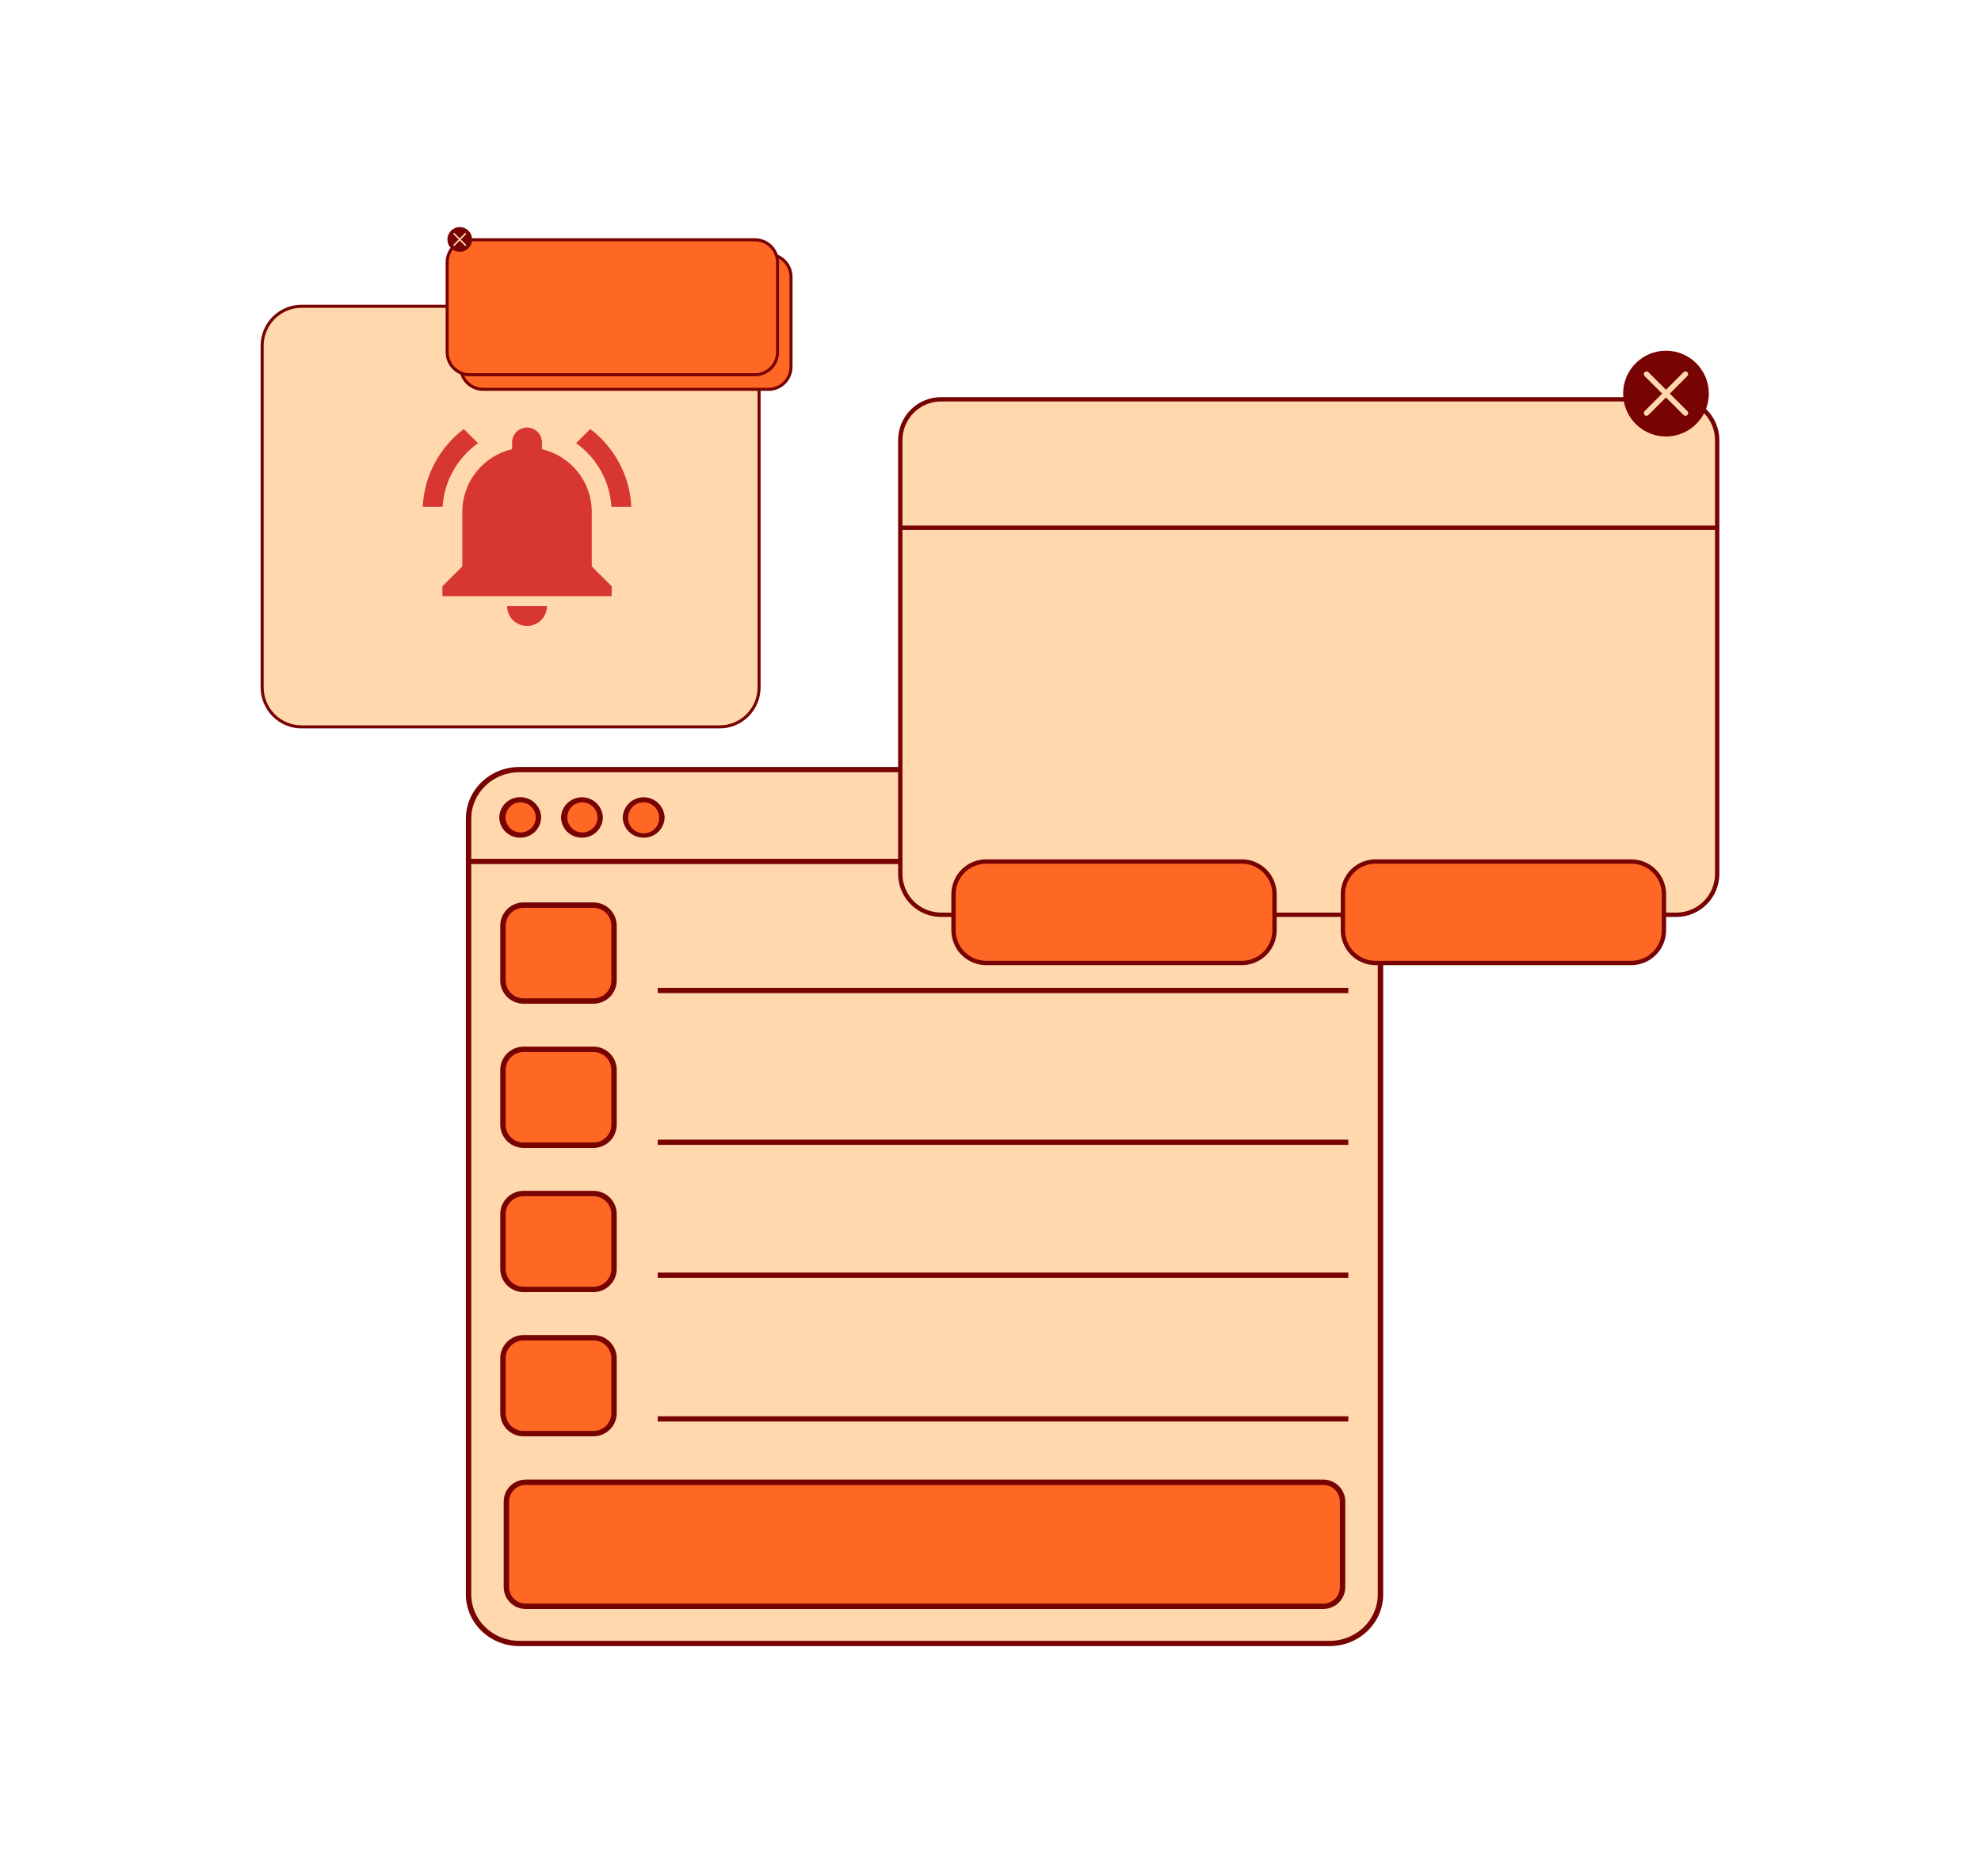 <svg xmlns="http://www.w3.org/2000/svg" xmlns:xlink="http://www.w3.org/1999/xlink" width="718" zoomAndPan="magnify" viewBox="0 0 538.5 510" height="680" preserveAspectRatio="xMidYMid meet" version="1.0"><defs><clipPath id="f77763a971"><path d="M 126.566 208.539 L 376 208.539 L 376 447.543 L 126.566 447.543 Z M 126.566 208.539 " clip-rule="nonzero"/></clipPath><clipPath id="bb1ba2bf54"><path d="M 244.121 108 L 467 108 L 467 249 L 244.121 249 Z M 244.121 108 " clip-rule="nonzero"/></clipPath><clipPath id="68bce28bca"><path d="M 244.121 107 L 467.391 107 L 467.391 250 L 244.121 250 Z M 244.121 107 " clip-rule="nonzero"/></clipPath><clipPath id="613c798148"><path d="M 441 95.352 L 465 95.352 L 465 119 L 441 119 Z M 441 95.352 " clip-rule="nonzero"/></clipPath><clipPath id="32874b354d"><path d="M 244.121 142 L 467 142 L 467 145 L 244.121 145 Z M 244.121 142 " clip-rule="nonzero"/></clipPath><clipPath id="f237c13a91"><path d="M 258 233 L 348 233 L 348 262.43 L 258 262.43 Z M 258 233 " clip-rule="nonzero"/></clipPath><clipPath id="c001d49b6a"><path d="M 364 233 L 453 233 L 453 262.43 L 364 262.43 Z M 364 233 " clip-rule="nonzero"/></clipPath><clipPath id="5176af7769"><path d="M 70.844 82 L 207 82 L 207 198.07 L 70.844 198.07 Z M 70.844 82 " clip-rule="nonzero"/></clipPath><clipPath id="639bf54500"><path d="M 125 69 L 215.445 69 L 215.445 106 L 125 106 Z M 125 69 " clip-rule="nonzero"/></clipPath><clipPath id="b4b08b18dc"><path d="M 124 68 L 215.445 68 L 215.445 107 L 124 107 Z M 124 68 " clip-rule="nonzero"/></clipPath><clipPath id="ff57a352bb"><path d="M 121 61.711 L 129 61.711 L 129 69 L 121 69 Z M 121 61.711 " clip-rule="nonzero"/></clipPath><clipPath id="70c30cae4d"><path d="M 114.859 116.242 L 171.801 116.242 L 171.801 170.188 L 114.859 170.188 Z M 114.859 116.242 " clip-rule="nonzero"/></clipPath></defs><path fill="#ffd8ae" d="M 141.156 209.25 L 361.477 209.25 C 362.379 209.25 363.277 209.34 364.164 209.516 C 365.051 209.691 365.914 209.953 366.75 210.297 C 367.586 210.645 368.383 211.066 369.133 211.57 C 369.887 212.07 370.582 212.641 371.223 213.281 C 371.863 213.918 372.434 214.613 372.938 215.363 C 373.441 216.117 373.863 216.91 374.211 217.742 C 374.559 218.578 374.82 219.438 374.996 220.324 C 375.172 221.211 375.262 222.105 375.262 223.008 L 375.262 433.086 C 375.262 433.992 375.172 434.887 374.996 435.77 C 374.82 436.656 374.559 437.516 374.211 438.352 C 373.863 439.188 373.441 439.98 372.938 440.73 C 372.434 441.48 371.863 442.176 371.223 442.812 C 370.582 443.453 369.887 444.023 369.133 444.523 C 368.383 445.027 367.586 445.449 366.75 445.797 C 365.914 446.141 365.051 446.402 364.164 446.578 C 363.277 446.754 362.379 446.844 361.477 446.844 L 141.156 446.844 C 140.25 446.844 139.352 446.754 138.465 446.578 C 137.578 446.402 136.715 446.141 135.879 445.797 C 135.043 445.449 134.25 445.027 133.496 444.523 C 132.742 444.023 132.047 443.453 131.406 442.812 C 130.766 442.176 130.195 441.48 129.691 440.73 C 129.191 439.98 128.766 439.188 128.418 438.352 C 128.074 437.516 127.812 436.656 127.637 435.77 C 127.457 434.887 127.371 433.992 127.371 433.086 L 127.371 223.008 C 127.371 222.105 127.457 221.211 127.637 220.324 C 127.812 219.438 128.074 218.578 128.418 217.742 C 128.766 216.91 129.191 216.117 129.691 215.363 C 130.195 214.613 130.766 213.918 131.406 213.281 C 132.047 212.641 132.742 212.07 133.496 211.57 C 134.25 211.066 135.043 210.645 135.879 210.297 C 136.715 209.953 137.578 209.691 138.465 209.516 C 139.352 209.34 140.25 209.25 141.156 209.25 Z M 141.156 209.25 " fill-opacity="1" fill-rule="nonzero"/><g clip-path="url(#f77763a971)"><path fill="#770303" d="M 361.477 447.555 L 141.156 447.555 C 133.148 447.555 126.637 441.25 126.637 433.5 L 126.637 222.598 C 126.637 214.848 133.148 208.539 141.156 208.539 L 361.477 208.539 C 369.484 208.539 375.996 214.848 375.996 222.598 L 375.996 433.5 C 375.996 441.25 369.484 447.555 361.477 447.555 Z M 141.156 209.961 C 133.957 209.961 128.105 215.629 128.105 222.598 L 128.105 433.5 C 128.105 440.465 133.957 446.133 141.156 446.133 L 361.477 446.133 C 368.668 446.133 374.527 440.465 374.527 433.5 L 374.527 222.598 C 374.527 215.629 368.668 209.961 361.477 209.961 Z M 141.156 209.961 " fill-opacity="1" fill-rule="nonzero"/></g><path fill="#ff6724" d="M 146.371 222.238 C 146.371 222.551 146.34 222.863 146.277 223.176 C 146.211 223.484 146.117 223.785 145.996 224.074 C 145.871 224.367 145.715 224.645 145.535 224.906 C 145.355 225.168 145.148 225.41 144.918 225.633 C 144.688 225.855 144.438 226.055 144.168 226.23 C 143.898 226.406 143.609 226.555 143.309 226.676 C 143.008 226.797 142.699 226.887 142.379 226.949 C 142.059 227.008 141.738 227.039 141.41 227.039 C 141.086 227.039 140.762 227.008 140.445 226.949 C 140.125 226.887 139.816 226.797 139.516 226.676 C 139.215 226.555 138.926 226.406 138.656 226.23 C 138.387 226.055 138.137 225.855 137.906 225.633 C 137.676 225.41 137.469 225.168 137.289 224.906 C 137.105 224.645 136.953 224.367 136.828 224.074 C 136.703 223.785 136.609 223.484 136.547 223.176 C 136.484 222.863 136.453 222.551 136.453 222.238 C 136.453 221.922 136.484 221.609 136.547 221.301 C 136.609 220.992 136.703 220.691 136.828 220.398 C 136.953 220.109 137.105 219.832 137.289 219.57 C 137.469 219.309 137.676 219.062 137.906 218.84 C 138.137 218.617 138.387 218.418 138.656 218.242 C 138.926 218.07 139.215 217.922 139.516 217.801 C 139.816 217.68 140.125 217.59 140.445 217.527 C 140.762 217.465 141.086 217.434 141.41 217.434 C 141.738 217.434 142.059 217.465 142.379 217.527 C 142.699 217.59 143.008 217.68 143.309 217.801 C 143.609 217.922 143.898 218.07 144.168 218.242 C 144.438 218.418 144.688 218.617 144.918 218.84 C 145.148 219.062 145.355 219.309 145.535 219.57 C 145.715 219.832 145.871 220.109 145.996 220.398 C 146.117 220.691 146.211 220.992 146.277 221.301 C 146.34 221.609 146.371 221.922 146.371 222.238 Z M 146.371 222.238 " fill-opacity="1" fill-rule="nonzero"/><path fill="#770303" d="M 141.41 227.75 C 141.043 227.758 140.68 227.727 140.316 227.66 C 139.957 227.594 139.605 227.492 139.262 227.355 C 138.922 227.223 138.598 227.055 138.285 226.855 C 137.977 226.656 137.691 226.43 137.426 226.176 C 137.164 225.918 136.926 225.641 136.715 225.34 C 136.508 225.039 136.328 224.719 136.184 224.383 C 136.035 224.047 135.922 223.699 135.844 223.34 C 135.766 222.98 135.723 222.617 135.719 222.25 C 135.723 221.887 135.766 221.523 135.844 221.164 C 135.922 220.805 136.035 220.457 136.184 220.121 C 136.328 219.785 136.508 219.465 136.715 219.164 C 136.926 218.863 137.164 218.586 137.426 218.328 C 137.691 218.074 137.977 217.848 138.285 217.648 C 138.598 217.449 138.922 217.281 139.262 217.148 C 139.605 217.012 139.957 216.91 140.316 216.844 C 140.68 216.777 141.043 216.746 141.41 216.754 C 141.781 216.746 142.145 216.777 142.504 216.844 C 142.867 216.91 143.219 217.012 143.562 217.148 C 143.902 217.281 144.227 217.449 144.535 217.648 C 144.848 217.848 145.133 218.074 145.398 218.328 C 145.66 218.586 145.898 218.863 146.105 219.164 C 146.316 219.465 146.496 219.785 146.641 220.121 C 146.789 220.457 146.898 220.805 146.98 221.164 C 147.059 221.523 147.098 221.887 147.105 222.25 C 147.098 222.617 147.059 222.98 146.98 223.34 C 146.898 223.699 146.789 224.047 146.641 224.383 C 146.496 224.719 146.316 225.039 146.105 225.34 C 145.898 225.641 145.66 225.918 145.398 226.176 C 145.133 226.43 144.848 226.656 144.535 226.855 C 144.227 227.055 143.902 227.223 143.562 227.355 C 143.219 227.492 142.867 227.594 142.504 227.66 C 142.145 227.727 141.781 227.758 141.41 227.75 Z M 141.41 218.145 C 141.145 218.152 140.879 218.188 140.617 218.246 C 140.359 218.305 140.105 218.391 139.859 218.5 C 139.617 218.609 139.383 218.738 139.164 218.895 C 138.945 219.047 138.746 219.223 138.559 219.414 C 138.375 219.609 138.211 219.82 138.066 220.043 C 137.926 220.27 137.805 220.508 137.707 220.758 C 137.609 221.004 137.539 221.262 137.492 221.523 C 137.445 221.789 137.426 222.055 137.43 222.32 C 137.434 222.586 137.465 222.852 137.523 223.113 C 137.582 223.375 137.664 223.625 137.77 223.871 C 137.875 224.117 138.008 224.348 138.16 224.57 C 138.312 224.789 138.484 224.992 138.676 225.18 C 138.867 225.363 139.074 225.531 139.301 225.676 C 139.523 225.82 139.762 225.941 140.012 226.043 C 140.258 226.141 140.516 226.215 140.777 226.266 C 141.043 226.312 141.309 226.336 141.574 226.336 C 141.844 226.332 142.109 226.305 142.371 226.25 C 142.633 226.195 142.887 226.113 143.133 226.012 C 143.379 225.906 143.613 225.777 143.836 225.629 C 144.059 225.48 144.262 225.309 144.449 225.121 C 144.637 224.93 144.809 224.723 144.953 224.5 C 145.102 224.277 145.227 224.043 145.328 223.797 C 145.43 223.547 145.508 223.293 145.559 223.031 C 145.609 222.77 145.637 222.504 145.637 222.238 C 145.633 221.965 145.602 221.695 145.543 221.43 C 145.488 221.16 145.402 220.902 145.297 220.652 C 145.188 220.402 145.055 220.164 144.898 219.941 C 144.746 219.715 144.57 219.508 144.371 219.32 C 144.176 219.129 143.965 218.961 143.734 218.812 C 143.504 218.664 143.262 218.539 143.008 218.438 C 142.754 218.34 142.492 218.262 142.227 218.215 C 141.957 218.164 141.684 218.141 141.41 218.145 Z M 141.41 218.145 " fill-opacity="1" fill-rule="nonzero"/><path fill="#ff6724" d="M 163.152 222.238 C 163.152 222.551 163.117 222.863 163.055 223.176 C 162.992 223.484 162.898 223.785 162.773 224.074 C 162.648 224.367 162.496 224.645 162.316 224.906 C 162.133 225.168 161.93 225.41 161.699 225.633 C 161.469 225.855 161.219 226.055 160.945 226.23 C 160.676 226.406 160.391 226.555 160.09 226.676 C 159.789 226.797 159.477 226.887 159.16 226.949 C 158.84 227.008 158.516 227.039 158.191 227.039 C 157.863 227.039 157.543 227.008 157.223 226.949 C 156.902 226.887 156.594 226.797 156.293 226.676 C 155.992 226.555 155.707 226.406 155.434 226.23 C 155.164 226.055 154.914 225.855 154.684 225.633 C 154.453 225.41 154.246 225.168 154.066 224.906 C 153.887 224.645 153.734 224.367 153.609 224.074 C 153.484 223.785 153.391 223.484 153.328 223.176 C 153.262 222.863 153.23 222.551 153.23 222.238 C 153.23 221.922 153.262 221.609 153.328 221.301 C 153.391 220.992 153.484 220.691 153.609 220.398 C 153.734 220.109 153.887 219.832 154.066 219.57 C 154.246 219.309 154.453 219.062 154.684 218.84 C 154.914 218.617 155.164 218.418 155.434 218.242 C 155.707 218.07 155.992 217.922 156.293 217.801 C 156.594 217.68 156.902 217.59 157.223 217.527 C 157.543 217.465 157.863 217.434 158.191 217.434 C 158.516 217.434 158.84 217.465 159.16 217.527 C 159.477 217.59 159.789 217.68 160.09 217.801 C 160.391 217.922 160.676 218.07 160.945 218.242 C 161.219 218.418 161.469 218.617 161.699 218.84 C 161.93 219.062 162.133 219.309 162.316 219.57 C 162.496 219.832 162.648 220.109 162.773 220.398 C 162.898 220.691 162.992 220.992 163.055 221.301 C 163.117 221.609 163.152 221.922 163.152 222.238 Z M 163.152 222.238 " fill-opacity="1" fill-rule="nonzero"/><path fill="#770303" d="M 158.191 227.75 C 157.824 227.758 157.457 227.727 157.098 227.66 C 156.734 227.594 156.383 227.492 156.043 227.355 C 155.699 227.219 155.375 227.055 155.066 226.855 C 154.758 226.656 154.473 226.43 154.207 226.172 C 153.941 225.918 153.707 225.641 153.496 225.34 C 153.289 225.035 153.109 224.719 152.961 224.383 C 152.816 224.047 152.703 223.699 152.625 223.34 C 152.547 222.98 152.504 222.617 152.496 222.25 C 152.508 221.887 152.559 221.527 152.641 221.172 C 152.723 220.816 152.84 220.473 152.988 220.141 C 153.137 219.805 153.316 219.488 153.523 219.191 C 153.734 218.895 153.973 218.617 154.234 218.363 C 154.496 218.109 154.781 217.883 155.09 217.688 C 155.395 217.488 155.719 217.32 156.059 217.184 C 156.398 217.047 156.746 216.945 157.105 216.875 C 157.465 216.805 157.824 216.77 158.191 216.77 C 158.555 216.77 158.918 216.805 159.277 216.875 C 159.637 216.945 159.984 217.047 160.324 217.184 C 160.664 217.32 160.984 217.488 161.293 217.688 C 161.598 217.883 161.883 218.109 162.148 218.363 C 162.41 218.617 162.648 218.895 162.855 219.191 C 163.066 219.488 163.246 219.805 163.395 220.141 C 163.543 220.473 163.66 220.816 163.742 221.172 C 163.824 221.527 163.871 221.887 163.887 222.25 C 163.879 222.617 163.836 222.98 163.758 223.34 C 163.68 223.699 163.566 224.047 163.418 224.383 C 163.273 224.719 163.094 225.035 162.887 225.34 C 162.676 225.641 162.438 225.918 162.176 226.172 C 161.91 226.43 161.625 226.656 161.316 226.855 C 161.008 227.055 160.68 227.219 160.34 227.355 C 159.996 227.492 159.645 227.594 159.285 227.66 C 158.922 227.727 158.559 227.758 158.191 227.75 Z M 158.191 218.145 C 157.922 218.152 157.66 218.188 157.398 218.246 C 157.137 218.309 156.883 218.391 156.641 218.5 C 156.395 218.609 156.164 218.742 155.945 218.895 C 155.727 219.051 155.527 219.223 155.34 219.418 C 155.156 219.613 154.992 219.82 154.848 220.047 C 154.707 220.273 154.586 220.512 154.488 220.758 C 154.395 221.008 154.32 221.266 154.273 221.527 C 154.227 221.789 154.207 222.055 154.211 222.324 C 154.219 222.59 154.25 222.855 154.309 223.113 C 154.363 223.375 154.445 223.629 154.555 223.875 C 154.66 224.117 154.789 224.352 154.941 224.57 C 155.094 224.789 155.266 224.992 155.461 225.18 C 155.652 225.363 155.859 225.531 156.086 225.676 C 156.309 225.82 156.547 225.941 156.793 226.043 C 157.043 226.141 157.301 226.215 157.562 226.266 C 157.824 226.312 158.09 226.336 158.359 226.332 C 158.625 226.332 158.891 226.301 159.152 226.246 C 159.414 226.195 159.668 226.113 159.918 226.012 C 160.164 225.906 160.398 225.777 160.617 225.629 C 160.84 225.48 161.047 225.309 161.234 225.117 C 161.422 224.93 161.59 224.723 161.738 224.5 C 161.887 224.277 162.012 224.043 162.113 223.797 C 162.215 223.547 162.289 223.293 162.344 223.031 C 162.395 222.77 162.418 222.504 162.418 222.238 C 162.414 221.965 162.383 221.695 162.328 221.43 C 162.27 221.16 162.188 220.902 162.078 220.652 C 161.969 220.402 161.836 220.164 161.684 219.941 C 161.527 219.715 161.352 219.508 161.152 219.316 C 160.957 219.129 160.746 218.957 160.516 218.812 C 160.285 218.664 160.043 218.539 159.789 218.438 C 159.535 218.336 159.273 218.262 159.004 218.215 C 158.734 218.164 158.465 218.141 158.191 218.145 Z M 158.191 218.145 " fill-opacity="1" fill-rule="nonzero"/><path fill="#ff6724" d="M 179.934 222.238 C 179.934 222.551 179.902 222.863 179.84 223.176 C 179.773 223.484 179.68 223.785 179.555 224.074 C 179.43 224.367 179.277 224.645 179.098 224.906 C 178.918 225.168 178.711 225.41 178.48 225.633 C 178.25 225.855 178 226.055 177.73 226.23 C 177.457 226.406 177.172 226.555 176.871 226.676 C 176.57 226.797 176.262 226.887 175.941 226.949 C 175.621 227.008 175.301 227.039 174.973 227.039 C 174.648 227.039 174.324 227.008 174.008 226.949 C 173.688 226.887 173.375 226.797 173.074 226.676 C 172.773 226.555 172.488 226.406 172.219 226.23 C 171.949 226.055 171.695 225.855 171.465 225.633 C 171.234 225.41 171.031 225.168 170.852 224.906 C 170.668 224.645 170.516 224.367 170.391 224.074 C 170.266 223.785 170.172 223.484 170.109 223.176 C 170.047 222.863 170.016 222.551 170.016 222.238 C 170.016 221.922 170.047 221.609 170.109 221.301 C 170.172 220.992 170.266 220.691 170.391 220.398 C 170.516 220.109 170.668 219.832 170.852 219.57 C 171.031 219.309 171.234 219.062 171.465 218.84 C 171.695 218.617 171.949 218.418 172.219 218.242 C 172.488 218.07 172.773 217.922 173.074 217.801 C 173.375 217.68 173.688 217.59 174.008 217.527 C 174.324 217.465 174.648 217.434 174.973 217.434 C 175.301 217.434 175.621 217.465 175.941 217.527 C 176.262 217.59 176.57 217.68 176.871 217.801 C 177.172 217.922 177.457 218.07 177.73 218.242 C 178 218.418 178.25 218.617 178.48 218.84 C 178.711 219.062 178.918 219.309 179.098 219.57 C 179.277 219.832 179.43 220.109 179.555 220.398 C 179.68 220.691 179.773 220.992 179.84 221.301 C 179.902 221.609 179.934 221.922 179.934 222.238 Z M 179.934 222.238 " fill-opacity="1" fill-rule="nonzero"/><path fill="#770303" d="M 174.973 227.75 C 174.605 227.758 174.242 227.727 173.879 227.66 C 173.52 227.594 173.164 227.492 172.824 227.355 C 172.48 227.223 172.156 227.055 171.848 226.855 C 171.539 226.656 171.254 226.43 170.988 226.176 C 170.723 225.918 170.484 225.641 170.277 225.34 C 170.066 225.039 169.891 224.719 169.742 224.383 C 169.594 224.047 169.48 223.699 169.402 223.34 C 169.324 222.98 169.281 222.617 169.273 222.25 C 169.289 221.887 169.336 221.527 169.418 221.172 C 169.5 220.816 169.617 220.473 169.766 220.141 C 169.914 219.805 170.094 219.488 170.305 219.191 C 170.516 218.895 170.75 218.617 171.012 218.363 C 171.277 218.109 171.562 217.883 171.867 217.688 C 172.176 217.488 172.496 217.32 172.836 217.184 C 173.176 217.047 173.523 216.945 173.883 216.875 C 174.242 216.805 174.605 216.77 174.969 216.77 C 175.336 216.77 175.699 216.805 176.055 216.875 C 176.414 216.945 176.766 217.047 177.102 217.184 C 177.441 217.32 177.766 217.488 178.07 217.688 C 178.379 217.883 178.664 218.109 178.926 218.363 C 179.188 218.617 179.426 218.895 179.637 219.191 C 179.844 219.488 180.023 219.805 180.176 220.141 C 180.324 220.473 180.438 220.816 180.52 221.172 C 180.605 221.527 180.652 221.887 180.664 222.25 C 180.656 222.617 180.613 222.98 180.535 223.34 C 180.457 223.699 180.344 224.043 180.199 224.379 C 180.051 224.719 179.875 225.035 179.664 225.336 C 179.457 225.637 179.219 225.918 178.953 226.172 C 178.691 226.426 178.406 226.652 178.098 226.852 C 177.789 227.051 177.461 227.219 177.121 227.355 C 176.781 227.492 176.43 227.59 176.066 227.656 C 175.707 227.727 175.34 227.758 174.973 227.75 Z M 174.973 218.145 C 174.699 218.141 174.43 218.164 174.16 218.215 C 173.891 218.262 173.629 218.34 173.375 218.438 C 173.121 218.539 172.879 218.664 172.648 218.812 C 172.422 218.961 172.207 219.129 172.012 219.32 C 171.816 219.508 171.641 219.715 171.484 219.941 C 171.328 220.164 171.195 220.402 171.086 220.652 C 170.98 220.902 170.895 221.16 170.84 221.43 C 170.781 221.695 170.75 221.965 170.746 222.238 C 170.738 222.516 170.754 222.793 170.801 223.066 C 170.848 223.344 170.922 223.609 171.02 223.871 C 171.121 224.133 171.246 224.379 171.395 224.617 C 171.543 224.852 171.715 225.07 171.906 225.273 C 172.098 225.477 172.309 225.656 172.539 225.816 C 172.766 225.977 173.008 226.113 173.266 226.227 C 173.52 226.34 173.785 226.426 174.059 226.484 C 174.328 226.547 174.605 226.578 174.887 226.586 C 175.164 226.59 175.441 226.57 175.719 226.52 C 175.992 226.469 176.258 226.395 176.52 226.293 C 176.781 226.191 177.027 226.062 177.262 225.914 C 177.496 225.762 177.715 225.59 177.914 225.395 C 178.117 225.199 178.297 224.988 178.453 224.758 C 178.613 224.531 178.746 224.285 178.855 224.031 C 178.969 223.773 179.051 223.512 179.109 223.238 C 179.168 222.965 179.195 222.688 179.199 222.41 C 179.203 222.129 179.18 221.855 179.125 221.582 C 179.074 221.305 178.996 221.039 178.891 220.781 C 178.785 220.523 178.656 220.277 178.504 220.043 C 178.352 219.812 178.176 219.598 177.977 219.398 C 177.781 219.199 177.566 219.023 177.336 218.867 C 177.105 218.711 176.859 218.578 176.602 218.473 C 176.344 218.363 176.078 218.281 175.805 218.227 C 175.531 218.172 175.254 218.145 174.973 218.145 Z M 174.973 218.145 " fill-opacity="1" fill-rule="nonzero"/><path fill="#770303" d="M 127.094 233.508 L 375.016 233.508 L 375.016 234.93 L 127.094 234.93 Z M 127.094 233.508 " fill-opacity="1" fill-rule="nonzero"/><path fill="#770303" d="M 178.793 268.59 L 366.512 268.59 L 366.512 270.012 L 178.793 270.012 Z M 178.793 268.59 " fill-opacity="1" fill-rule="nonzero"/><path fill="#770303" d="M 178.793 309.859 L 366.512 309.859 L 366.512 311.285 L 178.793 311.285 Z M 178.793 309.859 " fill-opacity="1" fill-rule="nonzero"/><path fill="#770303" d="M 178.793 346 L 366.512 346 L 366.512 347.422 L 178.793 347.422 Z M 178.793 346 " fill-opacity="1" fill-rule="nonzero"/><path fill="#770303" d="M 178.793 385.074 L 366.512 385.074 L 366.512 386.496 L 178.793 386.496 Z M 178.793 385.074 " fill-opacity="1" fill-rule="nonzero"/><path fill="#ff6724" d="M 142.918 403.016 L 359.707 403.016 C 360.055 403.016 360.395 403.051 360.734 403.117 C 361.07 403.184 361.398 403.285 361.719 403.414 C 362.035 403.547 362.34 403.707 362.625 403.898 C 362.91 404.09 363.176 404.309 363.422 404.551 C 363.664 404.793 363.883 405.059 364.074 405.344 C 364.266 405.633 364.426 405.934 364.559 406.25 C 364.691 406.57 364.789 406.895 364.859 407.234 C 364.926 407.57 364.957 407.91 364.957 408.258 L 364.957 431.504 C 364.957 431.848 364.926 432.188 364.859 432.527 C 364.789 432.863 364.691 433.191 364.559 433.508 C 364.426 433.828 364.266 434.129 364.074 434.414 C 363.883 434.699 363.664 434.965 363.422 435.207 C 363.176 435.453 362.91 435.668 362.625 435.859 C 362.34 436.051 362.035 436.211 361.719 436.344 C 361.398 436.477 361.07 436.574 360.734 436.641 C 360.395 436.711 360.055 436.742 359.707 436.742 L 142.918 436.742 C 142.574 436.742 142.23 436.711 141.895 436.641 C 141.555 436.574 141.227 436.477 140.91 436.344 C 140.59 436.211 140.289 436.051 140 435.859 C 139.715 435.668 139.449 435.453 139.207 435.207 C 138.961 434.965 138.746 434.699 138.555 434.414 C 138.363 434.129 138.199 433.828 138.066 433.508 C 137.938 433.191 137.836 432.863 137.77 432.527 C 137.703 432.188 137.668 431.848 137.668 431.504 L 137.668 408.258 C 137.668 407.91 137.703 407.57 137.77 407.234 C 137.836 406.895 137.938 406.57 138.066 406.25 C 138.199 405.934 138.363 405.633 138.555 405.344 C 138.746 405.059 138.961 404.793 139.207 404.551 C 139.449 404.309 139.715 404.09 140 403.898 C 140.289 403.707 140.59 403.547 140.91 403.414 C 141.227 403.285 141.555 403.184 141.895 403.117 C 142.23 403.051 142.574 403.016 142.918 403.016 Z M 142.918 403.016 " fill-opacity="1" fill-rule="nonzero"/><path fill="#770303" d="M 359.707 437.473 L 142.918 437.473 C 142.523 437.473 142.137 437.434 141.75 437.359 C 141.363 437.281 140.988 437.168 140.625 437.02 C 140.262 436.867 139.918 436.684 139.59 436.469 C 139.262 436.25 138.961 436.004 138.68 435.727 C 138.402 435.449 138.152 435.145 137.934 434.82 C 137.715 434.492 137.531 434.148 137.379 433.785 C 137.23 433.426 137.117 433.051 137.039 432.664 C 136.961 432.281 136.922 431.891 136.922 431.5 L 136.922 408.258 C 136.922 407.863 136.961 407.477 137.039 407.09 C 137.117 406.707 137.23 406.332 137.379 405.973 C 137.531 405.609 137.715 405.266 137.934 404.941 C 138.152 404.613 138.398 404.312 138.676 404.035 C 138.957 403.758 139.258 403.512 139.582 403.293 C 139.91 403.074 140.254 402.891 140.617 402.738 C 140.98 402.59 141.355 402.477 141.738 402.398 C 142.125 402.324 142.516 402.285 142.906 402.285 L 359.707 402.285 C 360.102 402.285 360.492 402.324 360.875 402.398 C 361.262 402.477 361.633 402.59 361.996 402.738 C 362.359 402.891 362.707 403.074 363.031 403.293 C 363.359 403.512 363.66 403.758 363.938 404.035 C 364.215 404.312 364.465 404.613 364.684 404.941 C 364.902 405.266 365.086 405.609 365.234 405.973 C 365.387 406.332 365.5 406.707 365.578 407.09 C 365.652 407.477 365.691 407.863 365.691 408.258 L 365.691 431.5 C 365.691 431.891 365.652 432.281 365.578 432.664 C 365.5 433.051 365.387 433.422 365.234 433.785 C 365.086 434.145 364.902 434.492 364.684 434.816 C 364.465 435.141 364.215 435.445 363.938 435.723 C 363.66 436 363.359 436.246 363.031 436.465 C 362.707 436.68 362.359 436.867 361.996 437.016 C 361.633 437.164 361.262 437.281 360.875 437.355 C 360.492 437.434 360.102 437.473 359.707 437.473 Z M 142.918 403.742 C 142.621 403.742 142.328 403.77 142.035 403.828 C 141.742 403.887 141.461 403.973 141.188 404.086 C 140.91 404.199 140.652 404.336 140.402 404.504 C 140.156 404.668 139.93 404.855 139.719 405.062 C 139.508 405.273 139.32 405.5 139.156 405.746 C 138.988 405.992 138.852 406.254 138.738 406.527 C 138.621 406.801 138.535 407.086 138.48 407.375 C 138.422 407.664 138.391 407.961 138.391 408.258 L 138.391 431.5 C 138.391 431.797 138.422 432.09 138.48 432.379 C 138.539 432.668 138.625 432.949 138.738 433.223 C 138.852 433.496 138.992 433.754 139.156 434 C 139.32 434.246 139.508 434.477 139.715 434.684 C 139.926 434.895 140.152 435.078 140.398 435.246 C 140.648 435.41 140.906 435.547 141.18 435.66 C 141.453 435.773 141.734 435.859 142.027 435.918 C 142.316 435.977 142.609 436.004 142.906 436.004 L 359.707 436.004 C 360.004 436.004 360.297 435.977 360.59 435.918 C 360.879 435.859 361.16 435.773 361.438 435.66 C 361.711 435.547 361.969 435.41 362.215 435.246 C 362.461 435.082 362.691 434.895 362.898 434.684 C 363.109 434.477 363.297 434.25 363.461 434.004 C 363.625 433.758 363.766 433.496 363.879 433.223 C 363.992 432.949 364.078 432.668 364.137 432.379 C 364.195 432.09 364.223 431.797 364.223 431.5 L 364.223 408.258 C 364.223 407.961 364.195 407.668 364.137 407.379 C 364.078 407.086 363.992 406.805 363.879 406.531 C 363.766 406.258 363.625 406 363.461 405.754 C 363.297 405.508 363.109 405.281 362.898 405.07 C 362.691 404.863 362.461 404.676 362.215 404.512 C 361.969 404.348 361.711 404.207 361.438 404.094 C 361.16 403.98 360.879 403.895 360.59 403.836 C 360.297 403.781 360.004 403.75 359.707 403.75 Z M 142.918 403.742 " fill-opacity="1" fill-rule="nonzero"/><path fill="#ff6724" d="M 142.309 246.094 L 161.324 246.094 C 161.691 246.094 162.055 246.129 162.414 246.199 C 162.773 246.273 163.125 246.379 163.465 246.52 C 163.801 246.656 164.125 246.828 164.43 247.035 C 164.734 247.238 165.016 247.469 165.277 247.727 C 165.535 247.984 165.766 248.266 165.973 248.57 C 166.176 248.875 166.348 249.199 166.488 249.535 C 166.629 249.875 166.734 250.223 166.805 250.582 C 166.879 250.941 166.914 251.305 166.914 251.668 L 166.914 266.59 C 166.914 266.953 166.879 267.316 166.805 267.676 C 166.734 268.035 166.629 268.383 166.488 268.723 C 166.348 269.059 166.176 269.383 165.973 269.688 C 165.766 269.992 165.535 270.273 165.277 270.531 C 165.016 270.789 164.734 271.02 164.43 271.223 C 164.125 271.43 163.801 271.602 163.465 271.738 C 163.125 271.879 162.773 271.984 162.414 272.059 C 162.055 272.129 161.691 272.164 161.324 272.164 L 142.309 272.164 C 141.941 272.164 141.578 272.129 141.219 272.059 C 140.859 271.984 140.508 271.879 140.168 271.738 C 139.832 271.602 139.508 271.43 139.203 271.223 C 138.898 271.02 138.617 270.789 138.355 270.531 C 138.098 270.273 137.867 269.992 137.66 269.688 C 137.457 269.383 137.285 269.059 137.145 268.723 C 137.004 268.383 136.898 268.035 136.828 267.676 C 136.758 267.316 136.719 266.953 136.719 266.59 L 136.719 251.668 C 136.719 251.305 136.758 250.941 136.828 250.582 C 136.898 250.223 137.004 249.875 137.145 249.535 C 137.285 249.199 137.457 248.875 137.66 248.57 C 137.867 248.266 138.098 247.984 138.355 247.727 C 138.617 247.469 138.898 247.238 139.203 247.035 C 139.508 246.828 139.832 246.656 140.168 246.52 C 140.508 246.379 140.859 246.273 141.219 246.199 C 141.578 246.129 141.941 246.094 142.309 246.094 Z M 142.309 246.094 " fill-opacity="1" fill-rule="nonzero"/><path fill="#770303" d="M 161.328 272.902 L 142.309 272.902 C 141.895 272.902 141.48 272.859 141.074 272.777 C 140.668 272.699 140.273 272.578 139.891 272.418 C 139.508 272.262 139.141 272.066 138.797 271.836 C 138.453 271.605 138.133 271.344 137.84 271.051 C 137.547 270.758 137.285 270.441 137.055 270.094 C 136.824 269.75 136.629 269.387 136.469 269.004 C 136.309 268.621 136.188 268.227 136.109 267.82 C 136.027 267.414 135.984 267.004 135.984 266.59 L 135.984 251.668 C 135.984 251.254 136.027 250.844 136.109 250.441 C 136.188 250.035 136.309 249.641 136.469 249.258 C 136.629 248.875 136.824 248.512 137.055 248.168 C 137.285 247.82 137.547 247.504 137.84 247.211 C 138.133 246.918 138.453 246.656 138.797 246.426 C 139.141 246.195 139.508 246 139.891 245.844 C 140.273 245.684 140.668 245.562 141.074 245.484 C 141.48 245.402 141.895 245.359 142.309 245.359 L 161.328 245.359 C 161.742 245.359 162.152 245.402 162.562 245.484 C 162.969 245.566 163.363 245.684 163.746 245.844 C 164.129 246.004 164.492 246.195 164.836 246.426 C 165.184 246.656 165.5 246.918 165.797 247.211 C 166.09 247.504 166.352 247.824 166.582 248.168 C 166.812 248.512 167.008 248.875 167.164 249.258 C 167.324 249.641 167.445 250.035 167.523 250.441 C 167.605 250.848 167.648 251.258 167.648 251.668 L 167.648 266.59 C 167.648 267.004 167.605 267.414 167.523 267.82 C 167.445 268.227 167.324 268.621 167.164 269.004 C 167.008 269.387 166.812 269.75 166.582 270.094 C 166.352 270.438 166.09 270.758 165.797 271.051 C 165.5 271.344 165.184 271.605 164.836 271.836 C 164.492 272.066 164.129 272.258 163.746 272.418 C 163.363 272.578 162.969 272.695 162.562 272.777 C 162.152 272.859 161.742 272.902 161.328 272.902 Z M 142.309 246.828 C 141.988 246.828 141.676 246.859 141.363 246.922 C 141.051 246.984 140.746 247.074 140.453 247.199 C 140.156 247.32 139.879 247.469 139.613 247.645 C 139.348 247.82 139.105 248.023 138.879 248.246 C 138.652 248.473 138.453 248.715 138.273 248.98 C 138.098 249.246 137.949 249.523 137.828 249.816 C 137.703 250.109 137.613 250.414 137.551 250.727 C 137.488 251.039 137.457 251.352 137.453 251.668 L 137.453 266.59 C 137.457 266.91 137.488 267.223 137.551 267.535 C 137.613 267.848 137.703 268.148 137.828 268.445 C 137.949 268.738 138.098 269.016 138.273 269.281 C 138.453 269.543 138.652 269.789 138.879 270.016 C 139.105 270.238 139.348 270.441 139.613 270.617 C 139.879 270.793 140.156 270.941 140.453 271.062 C 140.746 271.188 141.051 271.277 141.363 271.34 C 141.676 271.402 141.988 271.434 142.309 271.434 L 161.328 271.434 C 161.648 271.434 161.961 271.402 162.273 271.34 C 162.586 271.277 162.891 271.188 163.184 271.062 C 163.477 270.941 163.758 270.793 164.023 270.617 C 164.285 270.438 164.531 270.238 164.758 270.016 C 164.98 269.789 165.184 269.543 165.359 269.281 C 165.535 269.016 165.688 268.738 165.809 268.445 C 165.93 268.148 166.023 267.848 166.086 267.535 C 166.148 267.223 166.18 266.91 166.18 266.59 L 166.18 251.668 C 166.18 251.352 166.148 251.039 166.086 250.727 C 166.023 250.414 165.93 250.113 165.809 249.816 C 165.688 249.523 165.535 249.246 165.359 248.98 C 165.184 248.719 164.98 248.473 164.758 248.246 C 164.531 248.023 164.285 247.82 164.023 247.645 C 163.758 247.469 163.477 247.32 163.184 247.199 C 162.891 247.074 162.586 246.984 162.273 246.922 C 161.961 246.859 161.648 246.828 161.328 246.828 Z M 142.309 246.828 " fill-opacity="1" fill-rule="nonzero"/><path fill="#ff6724" d="M 142.309 285.305 L 161.324 285.305 C 161.691 285.305 162.055 285.34 162.414 285.41 C 162.773 285.484 163.125 285.59 163.465 285.73 C 163.801 285.867 164.125 286.039 164.43 286.242 C 164.734 286.449 165.016 286.68 165.277 286.938 C 165.535 287.195 165.766 287.477 165.973 287.781 C 166.176 288.086 166.348 288.41 166.488 288.746 C 166.629 289.086 166.734 289.434 166.805 289.793 C 166.879 290.152 166.914 290.516 166.914 290.879 L 166.914 305.797 C 166.914 306.164 166.879 306.527 166.805 306.887 C 166.734 307.246 166.629 307.594 166.488 307.934 C 166.348 308.27 166.176 308.594 165.973 308.898 C 165.766 309.199 165.535 309.484 165.277 309.742 C 165.016 310 164.734 310.23 164.43 310.434 C 164.125 310.637 163.801 310.809 163.465 310.949 C 163.125 311.09 162.773 311.195 162.414 311.27 C 162.055 311.34 161.691 311.375 161.324 311.375 L 142.309 311.375 C 141.941 311.375 141.578 311.34 141.219 311.27 C 140.859 311.195 140.508 311.09 140.168 310.949 C 139.832 310.809 139.508 310.637 139.203 310.434 C 138.898 310.23 138.617 310 138.355 309.742 C 138.098 309.484 137.867 309.199 137.66 308.898 C 137.457 308.594 137.285 308.27 137.145 307.934 C 137.004 307.594 136.898 307.246 136.828 306.887 C 136.758 306.527 136.719 306.164 136.719 305.797 L 136.719 290.879 C 136.719 290.516 136.758 290.152 136.828 289.793 C 136.898 289.434 137.004 289.086 137.145 288.746 C 137.285 288.41 137.457 288.086 137.66 287.781 C 137.867 287.477 138.098 287.195 138.355 286.938 C 138.617 286.68 138.898 286.449 139.203 286.242 C 139.508 286.039 139.832 285.867 140.168 285.73 C 140.508 285.59 140.859 285.484 141.219 285.41 C 141.578 285.34 141.941 285.305 142.309 285.305 Z M 142.309 285.305 " fill-opacity="1" fill-rule="nonzero"/><path fill="#770303" d="M 161.328 312.109 L 142.309 312.109 C 141.895 312.109 141.48 312.066 141.074 311.984 C 140.668 311.906 140.273 311.785 139.891 311.625 C 139.508 311.469 139.141 311.273 138.797 311.043 C 138.453 310.812 138.133 310.551 137.84 310.258 C 137.547 309.965 137.285 309.648 137.055 309.301 C 136.824 308.957 136.629 308.594 136.469 308.211 C 136.309 307.828 136.188 307.434 136.109 307.027 C 136.027 306.621 135.984 306.211 135.984 305.797 L 135.984 290.879 C 135.984 290.465 136.027 290.055 136.109 289.648 C 136.188 289.242 136.309 288.852 136.469 288.469 C 136.629 288.086 136.824 287.723 137.055 287.375 C 137.285 287.031 137.547 286.715 137.84 286.422 C 138.133 286.129 138.453 285.867 138.797 285.637 C 139.141 285.406 139.508 285.211 139.891 285.055 C 140.273 284.895 140.668 284.773 141.074 284.695 C 141.48 284.613 141.895 284.57 142.309 284.57 L 161.328 284.57 C 161.742 284.57 162.152 284.613 162.562 284.695 C 162.969 284.773 163.363 284.895 163.746 285.055 C 164.129 285.215 164.492 285.406 164.836 285.637 C 165.184 285.867 165.5 286.129 165.797 286.422 C 166.09 286.715 166.352 287.035 166.582 287.379 C 166.812 287.723 167.008 288.086 167.164 288.469 C 167.324 288.852 167.445 289.246 167.523 289.652 C 167.605 290.055 167.648 290.465 167.648 290.879 L 167.648 305.797 C 167.648 306.211 167.605 306.621 167.523 307.027 C 167.445 307.434 167.324 307.828 167.164 308.211 C 167.008 308.594 166.812 308.957 166.582 309.301 C 166.352 309.645 166.09 309.965 165.797 310.258 C 165.5 310.551 165.184 310.812 164.836 311.043 C 164.492 311.273 164.129 311.465 163.746 311.625 C 163.363 311.785 162.969 311.902 162.562 311.984 C 162.152 312.066 161.742 312.109 161.328 312.109 Z M 142.309 286.039 C 141.988 286.039 141.676 286.07 141.363 286.133 C 141.051 286.191 140.746 286.285 140.453 286.406 C 140.156 286.527 139.879 286.68 139.613 286.855 C 139.348 287.031 139.102 287.23 138.879 287.457 C 138.652 287.684 138.449 287.926 138.273 288.191 C 138.098 288.453 137.949 288.734 137.824 289.027 C 137.703 289.32 137.609 289.625 137.551 289.938 C 137.488 290.246 137.457 290.562 137.453 290.879 L 137.453 305.797 C 137.457 306.117 137.488 306.43 137.551 306.742 C 137.609 307.055 137.703 307.359 137.824 307.652 C 137.949 307.945 138.098 308.223 138.273 308.488 C 138.449 308.754 138.652 308.996 138.879 309.223 C 139.102 309.445 139.348 309.648 139.613 309.824 C 139.879 310 140.156 310.148 140.453 310.273 C 140.746 310.395 141.051 310.484 141.363 310.547 C 141.676 310.609 141.988 310.641 142.309 310.641 L 161.328 310.641 C 161.648 310.641 161.961 310.609 162.273 310.547 C 162.586 310.484 162.891 310.395 163.184 310.27 C 163.477 310.148 163.758 310 164.023 309.824 C 164.285 309.645 164.531 309.445 164.758 309.223 C 164.98 308.996 165.184 308.75 165.359 308.488 C 165.535 308.223 165.688 307.945 165.809 307.652 C 165.93 307.355 166.023 307.055 166.086 306.742 C 166.148 306.43 166.18 306.117 166.18 305.797 L 166.18 290.879 C 166.18 290.562 166.148 290.25 166.086 289.938 C 166.023 289.625 165.93 289.32 165.809 289.027 C 165.688 288.734 165.535 288.457 165.359 288.191 C 165.184 287.926 164.98 287.684 164.758 287.457 C 164.531 287.234 164.285 287.031 164.023 286.855 C 163.758 286.68 163.477 286.531 163.184 286.406 C 162.891 286.285 162.586 286.195 162.273 286.133 C 161.961 286.07 161.648 286.039 161.328 286.039 Z M 142.309 286.039 " fill-opacity="1" fill-rule="nonzero"/><path fill="#ff6724" d="M 142.309 324.512 L 161.324 324.512 C 161.691 324.512 162.055 324.547 162.414 324.617 C 162.773 324.691 163.125 324.797 163.465 324.938 C 163.801 325.074 164.125 325.246 164.43 325.449 C 164.734 325.656 165.016 325.887 165.277 326.145 C 165.535 326.402 165.766 326.684 165.973 326.988 C 166.176 327.293 166.348 327.617 166.488 327.953 C 166.629 328.293 166.734 328.641 166.805 329 C 166.879 329.359 166.914 329.723 166.914 330.086 L 166.914 345.004 C 166.914 345.371 166.879 345.734 166.805 346.094 C 166.734 346.453 166.629 346.801 166.488 347.141 C 166.348 347.477 166.176 347.801 165.973 348.105 C 165.766 348.406 165.535 348.691 165.277 348.949 C 165.016 349.207 164.734 349.438 164.43 349.641 C 164.125 349.844 163.801 350.016 163.465 350.156 C 163.125 350.297 162.773 350.402 162.414 350.477 C 162.055 350.547 161.691 350.582 161.324 350.582 L 142.309 350.582 C 141.941 350.582 141.578 350.547 141.219 350.477 C 140.859 350.402 140.508 350.297 140.168 350.156 C 139.832 350.016 139.508 349.844 139.203 349.641 C 138.898 349.438 138.617 349.207 138.355 348.949 C 138.098 348.691 137.867 348.406 137.66 348.105 C 137.457 347.801 137.285 347.477 137.145 347.141 C 137.004 346.801 136.898 346.453 136.828 346.094 C 136.758 345.734 136.719 345.371 136.719 345.004 L 136.719 330.086 C 136.719 329.723 136.758 329.359 136.828 329 C 136.898 328.641 137.004 328.293 137.145 327.953 C 137.285 327.617 137.457 327.293 137.66 326.988 C 137.867 326.684 138.098 326.402 138.355 326.145 C 138.617 325.887 138.898 325.656 139.203 325.449 C 139.508 325.246 139.832 325.074 140.168 324.938 C 140.508 324.797 140.859 324.691 141.219 324.617 C 141.578 324.547 141.941 324.512 142.309 324.512 Z M 142.309 324.512 " fill-opacity="1" fill-rule="nonzero"/><path fill="#770303" d="M 161.328 351.316 L 142.309 351.316 C 141.895 351.316 141.48 351.273 141.074 351.195 C 140.668 351.113 140.273 350.992 139.891 350.836 C 139.508 350.676 139.141 350.48 138.797 350.25 C 138.453 350.02 138.133 349.762 137.84 349.469 C 137.547 349.176 137.285 348.855 137.055 348.512 C 136.824 348.168 136.629 347.805 136.469 347.422 C 136.309 347.039 136.191 346.645 136.109 346.238 C 136.027 345.832 135.984 345.422 135.984 345.008 L 135.984 330.086 C 135.984 329.672 136.027 329.262 136.109 328.855 C 136.188 328.449 136.309 328.055 136.469 327.676 C 136.629 327.293 136.824 326.93 137.055 326.582 C 137.285 326.238 137.547 325.922 137.84 325.629 C 138.133 325.336 138.453 325.074 138.797 324.844 C 139.141 324.613 139.508 324.418 139.891 324.262 C 140.273 324.102 140.668 323.98 141.074 323.898 C 141.48 323.82 141.895 323.777 142.309 323.777 L 161.328 323.777 C 161.742 323.777 162.152 323.82 162.562 323.902 C 162.969 323.98 163.363 324.102 163.746 324.262 C 164.129 324.422 164.492 324.613 164.836 324.844 C 165.184 325.074 165.5 325.336 165.797 325.629 C 166.09 325.922 166.352 326.242 166.582 326.586 C 166.812 326.93 167.008 327.293 167.164 327.676 C 167.324 328.059 167.445 328.453 167.523 328.859 C 167.605 329.262 167.648 329.672 167.648 330.086 L 167.648 345.008 C 167.648 345.422 167.605 345.832 167.523 346.238 C 167.445 346.645 167.324 347.039 167.164 347.422 C 167.004 347.805 166.812 348.168 166.582 348.512 C 166.352 348.855 166.09 349.172 165.793 349.465 C 165.5 349.758 165.184 350.02 164.836 350.25 C 164.492 350.48 164.129 350.676 163.746 350.832 C 163.363 350.992 162.969 351.113 162.562 351.191 C 162.152 351.273 161.742 351.316 161.328 351.316 Z M 142.309 325.246 C 141.988 325.246 141.676 325.277 141.363 325.34 C 141.051 325.402 140.746 325.492 140.453 325.613 C 140.156 325.738 139.879 325.887 139.613 326.062 C 139.348 326.238 139.105 326.441 138.879 326.664 C 138.652 326.891 138.453 327.133 138.273 327.398 C 138.098 327.664 137.949 327.941 137.828 328.234 C 137.703 328.527 137.613 328.832 137.551 329.145 C 137.488 329.453 137.457 329.77 137.453 330.086 L 137.453 345.008 C 137.457 345.328 137.488 345.641 137.551 345.953 C 137.613 346.266 137.703 346.566 137.828 346.859 C 137.949 347.156 138.098 347.434 138.273 347.699 C 138.453 347.961 138.652 348.207 138.879 348.43 C 139.105 348.656 139.348 348.855 139.613 349.031 C 139.879 349.207 140.16 349.359 140.453 349.48 C 140.746 349.602 141.051 349.691 141.363 349.754 C 141.676 349.816 141.988 349.848 142.309 349.848 L 161.328 349.848 C 161.648 349.848 161.961 349.816 162.273 349.754 C 162.586 349.691 162.891 349.602 163.184 349.48 C 163.477 349.359 163.758 349.207 164.023 349.031 C 164.285 348.855 164.531 348.656 164.758 348.43 C 164.98 348.207 165.184 347.961 165.359 347.695 C 165.535 347.434 165.688 347.152 165.809 346.859 C 165.93 346.566 166.023 346.266 166.086 345.953 C 166.148 345.641 166.18 345.328 166.18 345.008 L 166.18 330.086 C 166.18 329.77 166.148 329.453 166.086 329.145 C 166.023 328.832 165.93 328.527 165.809 328.234 C 165.688 327.941 165.535 327.664 165.359 327.398 C 165.184 327.133 164.98 326.891 164.758 326.664 C 164.531 326.441 164.285 326.238 164.023 326.062 C 163.758 325.887 163.477 325.738 163.184 325.613 C 162.891 325.492 162.586 325.402 162.273 325.34 C 161.961 325.277 161.648 325.246 161.328 325.246 Z M 142.309 325.246 " fill-opacity="1" fill-rule="nonzero"/><path fill="#ff6724" d="M 142.309 363.723 L 161.324 363.723 C 161.691 363.723 162.055 363.758 162.414 363.828 C 162.773 363.898 163.125 364.008 163.465 364.145 C 163.801 364.285 164.125 364.457 164.43 364.66 C 164.734 364.863 165.016 365.098 165.277 365.355 C 165.535 365.613 165.766 365.895 165.973 366.199 C 166.176 366.504 166.348 366.824 166.488 367.164 C 166.629 367.504 166.734 367.852 166.805 368.211 C 166.879 368.57 166.914 368.934 166.914 369.297 L 166.914 384.215 C 166.914 384.582 166.879 384.945 166.805 385.305 C 166.734 385.664 166.629 386.012 166.488 386.352 C 166.348 386.688 166.176 387.012 165.973 387.312 C 165.766 387.617 165.535 387.898 165.277 388.16 C 165.016 388.418 164.734 388.648 164.43 388.852 C 164.125 389.055 163.801 389.227 163.465 389.367 C 163.125 389.508 162.773 389.613 162.414 389.684 C 162.055 389.758 161.691 389.793 161.324 389.793 L 142.309 389.793 C 141.941 389.793 141.578 389.758 141.219 389.684 C 140.859 389.613 140.508 389.508 140.168 389.367 C 139.832 389.227 139.508 389.055 139.203 388.852 C 138.898 388.648 138.617 388.418 138.355 388.16 C 138.098 387.898 137.867 387.617 137.66 387.312 C 137.457 387.012 137.285 386.688 137.145 386.352 C 137.004 386.012 136.898 385.664 136.828 385.305 C 136.758 384.945 136.719 384.582 136.719 384.215 L 136.719 369.297 C 136.719 368.934 136.758 368.57 136.828 368.211 C 136.898 367.852 137.004 367.504 137.145 367.164 C 137.285 366.824 137.457 366.504 137.66 366.199 C 137.867 365.895 138.098 365.613 138.355 365.355 C 138.617 365.098 138.898 364.863 139.203 364.66 C 139.508 364.457 139.832 364.285 140.168 364.145 C 140.508 364.008 140.859 363.902 141.219 363.828 C 141.578 363.758 141.941 363.723 142.309 363.723 Z M 142.309 363.723 " fill-opacity="1" fill-rule="nonzero"/><path fill="#770303" d="M 161.328 390.527 L 142.309 390.527 C 141.895 390.523 141.48 390.484 141.074 390.402 C 140.668 390.32 140.273 390.203 139.891 390.043 C 139.508 389.887 139.141 389.691 138.797 389.461 C 138.453 389.23 138.133 388.969 137.84 388.676 C 137.547 388.383 137.285 388.062 137.055 387.719 C 136.824 387.375 136.629 387.012 136.469 386.629 C 136.309 386.246 136.188 385.852 136.109 385.445 C 136.027 385.039 135.984 384.629 135.984 384.215 L 135.984 369.297 C 135.984 368.883 136.027 368.473 136.109 368.066 C 136.188 367.66 136.309 367.266 136.469 366.883 C 136.629 366.504 136.824 366.141 137.055 365.793 C 137.285 365.449 137.547 365.133 137.84 364.84 C 138.133 364.547 138.453 364.285 138.797 364.055 C 139.141 363.824 139.508 363.629 139.891 363.473 C 140.273 363.312 140.668 363.191 141.074 363.109 C 141.48 363.031 141.895 362.988 142.309 362.988 L 161.328 362.988 C 161.742 362.988 162.152 363.031 162.562 363.113 C 162.969 363.191 163.363 363.312 163.746 363.473 C 164.129 363.629 164.492 363.824 164.836 364.055 C 165.184 364.285 165.5 364.547 165.797 364.84 C 166.09 365.133 166.352 365.453 166.582 365.797 C 166.812 366.141 167.008 366.504 167.164 366.887 C 167.324 367.27 167.445 367.664 167.523 368.066 C 167.605 368.473 167.648 368.883 167.648 369.297 L 167.648 384.215 C 167.648 384.629 167.605 385.039 167.523 385.445 C 167.445 385.852 167.324 386.246 167.164 386.629 C 167.008 387.012 166.812 387.375 166.582 387.719 C 166.352 388.062 166.09 388.383 165.797 388.676 C 165.5 388.969 165.184 389.23 164.836 389.457 C 164.492 389.688 164.129 389.883 163.746 390.043 C 163.363 390.203 162.969 390.32 162.562 390.402 C 162.152 390.484 161.742 390.523 161.328 390.527 Z M 142.309 364.453 C 141.988 364.457 141.676 364.488 141.363 364.547 C 141.051 364.609 140.746 364.703 140.453 364.824 C 140.156 364.945 139.879 365.098 139.613 365.273 C 139.348 365.449 139.102 365.648 138.879 365.875 C 138.652 366.098 138.449 366.344 138.273 366.609 C 138.098 366.871 137.949 367.152 137.824 367.445 C 137.703 367.738 137.609 368.043 137.551 368.355 C 137.488 368.664 137.457 368.98 137.453 369.297 L 137.453 384.215 C 137.457 384.535 137.488 384.848 137.551 385.16 C 137.609 385.473 137.703 385.773 137.824 386.07 C 137.949 386.363 138.098 386.641 138.273 386.906 C 138.449 387.172 138.652 387.414 138.879 387.641 C 139.102 387.863 139.348 388.066 139.613 388.242 C 139.879 388.418 140.156 388.566 140.453 388.691 C 140.746 388.812 141.051 388.902 141.363 388.965 C 141.676 389.027 141.988 389.059 142.309 389.059 L 161.328 389.059 C 161.648 389.059 161.961 389.027 162.273 388.965 C 162.586 388.902 162.891 388.812 163.184 388.688 C 163.477 388.566 163.758 388.418 164.023 388.242 C 164.285 388.062 164.531 387.863 164.758 387.637 C 164.98 387.414 165.184 387.168 165.359 386.906 C 165.535 386.641 165.688 386.363 165.809 386.066 C 165.93 385.773 166.023 385.473 166.086 385.16 C 166.148 384.848 166.18 384.535 166.18 384.215 L 166.18 369.297 C 166.18 368.98 166.148 368.664 166.086 368.355 C 166.023 368.043 165.93 367.738 165.809 367.445 C 165.688 367.152 165.535 366.875 165.359 366.609 C 165.184 366.344 164.98 366.102 164.758 365.875 C 164.531 365.652 164.285 365.449 164.023 365.273 C 163.758 365.098 163.477 364.949 163.184 364.824 C 162.891 364.703 162.586 364.613 162.273 364.551 C 161.961 364.488 161.648 364.457 161.328 364.457 Z M 142.309 364.453 " fill-opacity="1" fill-rule="nonzero"/><g clip-path="url(#bb1ba2bf54)"><path fill="#ffd8ae" d="M 255.805 108.562 L 455.695 108.562 C 456.422 108.562 457.145 108.633 457.855 108.773 C 458.57 108.918 459.262 109.129 459.934 109.406 C 460.609 109.684 461.246 110.027 461.852 110.43 C 462.457 110.836 463.016 111.297 463.531 111.812 C 464.043 112.324 464.504 112.887 464.906 113.492 C 465.312 114.098 465.652 114.734 465.93 115.41 C 466.211 116.082 466.422 116.773 466.562 117.488 C 466.703 118.203 466.773 118.926 466.773 119.652 L 466.773 237.625 C 466.773 238.352 466.703 239.074 466.562 239.789 C 466.422 240.504 466.211 241.195 465.93 241.867 C 465.652 242.543 465.312 243.18 464.906 243.785 C 464.504 244.391 464.043 244.953 463.531 245.469 C 463.016 245.98 462.457 246.441 461.852 246.848 C 461.246 247.25 460.609 247.594 459.934 247.871 C 459.262 248.148 458.57 248.359 457.855 248.504 C 457.145 248.645 456.422 248.715 455.695 248.715 L 255.805 248.715 C 255.078 248.715 254.359 248.645 253.645 248.504 C 252.93 248.359 252.238 248.148 251.566 247.871 C 250.895 247.594 250.254 247.25 249.652 246.848 C 249.047 246.441 248.488 245.98 247.973 245.469 C 247.457 244.953 247 244.391 246.594 243.785 C 246.191 243.18 245.848 242.543 245.57 241.867 C 245.293 241.195 245.082 240.504 244.941 239.789 C 244.797 239.074 244.727 238.352 244.727 237.625 L 244.727 119.652 C 244.727 118.926 244.797 118.203 244.941 117.488 C 245.082 116.773 245.293 116.082 245.57 115.41 C 245.848 114.734 246.191 114.098 246.594 113.492 C 247 112.887 247.457 112.324 247.973 111.812 C 248.488 111.297 249.047 110.836 249.652 110.43 C 250.254 110.027 250.895 109.684 251.566 109.406 C 252.238 109.129 252.93 108.918 253.645 108.773 C 254.359 108.633 255.078 108.562 255.805 108.562 Z M 255.805 108.562 " fill-opacity="1" fill-rule="nonzero"/></g><g clip-path="url(#68bce28bca)"><path fill="#770303" d="M 455.695 249.309 L 255.805 249.309 C 255.039 249.305 254.281 249.23 253.531 249.082 C 252.781 248.93 252.051 248.707 251.344 248.414 C 250.637 248.121 249.965 247.762 249.328 247.332 C 248.691 246.906 248.102 246.422 247.559 245.883 C 247.016 245.34 246.535 244.75 246.109 244.113 C 245.684 243.473 245.324 242.801 245.027 242.094 C 244.734 241.387 244.512 240.656 244.363 239.902 C 244.215 239.152 244.137 238.391 244.137 237.625 L 244.137 119.652 C 244.137 118.887 244.215 118.129 244.363 117.375 C 244.512 116.625 244.734 115.895 245.027 115.184 C 245.324 114.477 245.684 113.805 246.109 113.168 C 246.535 112.527 247.016 111.938 247.559 111.398 C 248.102 110.855 248.691 110.371 249.328 109.945 C 249.965 109.52 250.637 109.156 251.344 108.863 C 252.051 108.57 252.781 108.348 253.531 108.199 C 254.281 108.047 255.039 107.973 255.805 107.973 L 455.695 107.973 C 456.461 107.973 457.223 108.047 457.973 108.195 C 458.723 108.348 459.453 108.566 460.16 108.863 C 460.871 109.156 461.543 109.516 462.18 109.941 C 462.816 110.367 463.406 110.852 463.949 111.395 C 464.492 111.938 464.977 112.527 465.402 113.164 C 465.828 113.801 466.188 114.473 466.48 115.184 C 466.773 115.891 466.996 116.621 467.148 117.375 C 467.297 118.125 467.375 118.887 467.375 119.652 L 467.375 237.625 C 467.375 238.391 467.297 239.152 467.148 239.902 C 466.996 240.656 466.773 241.387 466.48 242.094 C 466.188 242.805 465.828 243.477 465.402 244.113 C 464.977 244.754 464.492 245.344 463.949 245.883 C 463.406 246.426 462.816 246.91 462.18 247.336 C 461.543 247.762 460.871 248.121 460.16 248.418 C 459.453 248.711 458.723 248.934 457.973 249.082 C 457.223 249.23 456.461 249.309 455.695 249.309 Z M 255.805 109.152 C 255.117 109.152 254.438 109.223 253.762 109.355 C 253.086 109.492 252.43 109.691 251.793 109.957 C 251.156 110.219 250.555 110.543 249.98 110.926 C 249.41 111.309 248.879 111.742 248.391 112.23 C 247.906 112.719 247.469 113.25 247.09 113.82 C 246.707 114.395 246.383 115 246.117 115.637 C 245.855 116.273 245.656 116.93 245.52 117.605 C 245.387 118.281 245.316 118.965 245.316 119.652 L 245.316 237.625 C 245.32 238.312 245.387 238.996 245.52 239.672 C 245.656 240.348 245.855 241.004 246.121 241.641 C 246.383 242.277 246.707 242.883 247.09 243.457 C 247.473 244.027 247.906 244.559 248.395 245.047 C 248.879 245.535 249.41 245.969 249.98 246.352 C 250.555 246.734 251.16 247.059 251.793 247.324 C 252.43 247.586 253.086 247.785 253.762 247.922 C 254.438 248.055 255.117 248.125 255.805 248.125 L 455.695 248.125 C 456.383 248.125 457.066 248.059 457.742 247.922 C 458.418 247.789 459.074 247.59 459.711 247.324 C 460.348 247.062 460.953 246.738 461.523 246.355 C 462.098 245.973 462.629 245.535 463.113 245.051 C 463.602 244.562 464.035 244.031 464.422 243.457 C 464.805 242.887 465.125 242.281 465.391 241.645 C 465.656 241.008 465.855 240.352 465.988 239.672 C 466.125 238.996 466.191 238.312 466.191 237.625 L 466.191 119.652 C 466.191 118.965 466.125 118.281 465.988 117.605 C 465.855 116.93 465.656 116.273 465.391 115.637 C 465.129 115 464.805 114.395 464.422 113.82 C 464.039 113.25 463.605 112.719 463.117 112.23 C 462.633 111.742 462.102 111.309 461.531 110.926 C 460.957 110.543 460.352 110.219 459.719 109.957 C 459.082 109.691 458.426 109.492 457.75 109.355 C 457.074 109.223 456.395 109.152 455.703 109.152 Z M 255.805 109.152 " fill-opacity="1" fill-rule="nonzero"/></g><g clip-path="url(#613c798148)"><path fill="#770303" d="M 464.52 107.016 C 464.52 107.781 464.445 108.539 464.293 109.293 C 464.145 110.043 463.926 110.773 463.633 111.48 C 463.34 112.188 462.98 112.859 462.555 113.496 C 462.129 114.133 461.648 114.723 461.105 115.266 C 460.566 115.805 459.977 116.289 459.34 116.715 C 458.703 117.141 458.031 117.5 457.324 117.793 C 456.617 118.086 455.891 118.309 455.141 118.457 C 454.391 118.605 453.633 118.68 452.867 118.68 C 452.102 118.68 451.344 118.605 450.594 118.457 C 449.844 118.309 449.113 118.086 448.406 117.793 C 447.699 117.5 447.031 117.141 446.395 116.715 C 445.758 116.289 445.168 115.805 444.629 115.266 C 444.086 114.723 443.602 114.133 443.18 113.496 C 442.754 112.859 442.395 112.188 442.102 111.48 C 441.809 110.773 441.586 110.043 441.438 109.293 C 441.289 108.539 441.215 107.781 441.215 107.016 C 441.215 106.25 441.289 105.492 441.438 104.742 C 441.586 103.988 441.809 103.262 442.102 102.551 C 442.395 101.844 442.754 101.172 443.18 100.535 C 443.602 99.898 444.086 99.309 444.629 98.77 C 445.168 98.227 445.758 97.742 446.395 97.316 C 447.031 96.891 447.699 96.531 448.406 96.238 C 449.113 95.945 449.844 95.727 450.594 95.574 C 451.344 95.426 452.102 95.352 452.867 95.352 C 453.633 95.352 454.391 95.426 455.141 95.574 C 455.891 95.727 456.617 95.945 457.324 96.238 C 458.031 96.531 458.703 96.891 459.34 97.316 C 459.977 97.742 460.566 98.227 461.105 98.77 C 461.648 99.309 462.129 99.898 462.555 100.535 C 462.98 101.172 463.34 101.844 463.633 102.551 C 463.926 103.262 464.145 103.988 464.293 104.742 C 464.445 105.492 464.52 106.25 464.52 107.016 Z M 464.52 107.016 " fill-opacity="1" fill-rule="nonzero"/></g><g clip-path="url(#32874b354d)"><path fill="#770303" d="M 244.715 142.898 L 466.789 142.898 L 466.789 144.082 L 244.715 144.082 Z M 244.715 142.898 " fill-opacity="1" fill-rule="nonzero"/></g><path fill="#ffd8ae" d="M 453.91 107.016 L 458.691 102.23 C 458.832 102.086 458.902 101.91 458.898 101.711 C 458.898 101.508 458.824 101.336 458.684 101.195 C 458.539 101.051 458.367 100.98 458.168 100.98 C 457.965 100.977 457.793 101.047 457.648 101.188 L 452.867 105.973 L 448.09 101.188 C 447.945 101.047 447.77 100.977 447.57 100.98 C 447.367 100.98 447.195 101.051 447.055 101.195 C 446.91 101.336 446.84 101.508 446.836 101.711 C 446.836 101.91 446.902 102.086 447.043 102.23 L 451.824 107.016 L 447.043 111.801 C 446.902 111.949 446.836 112.121 446.836 112.32 C 446.84 112.523 446.91 112.695 447.055 112.84 C 447.195 112.98 447.367 113.051 447.57 113.055 C 447.77 113.055 447.945 112.984 448.09 112.844 L 452.867 108.062 L 457.648 112.844 C 457.793 112.984 457.965 113.055 458.168 113.055 C 458.367 113.051 458.539 112.98 458.684 112.84 C 458.824 112.695 458.898 112.523 458.898 112.32 C 458.902 112.121 458.832 111.949 458.691 111.801 Z M 453.91 107.016 " fill-opacity="1" fill-rule="nonzero"/><path fill="#ff6724" d="M 268.066 234.234 L 337.574 234.234 C 338.156 234.234 338.734 234.293 339.309 234.406 C 339.879 234.52 340.438 234.688 340.977 234.91 C 341.516 235.133 342.027 235.41 342.512 235.734 C 342.996 236.059 343.445 236.426 343.855 236.84 C 344.27 237.254 344.637 237.703 344.961 238.188 C 345.285 238.672 345.559 239.184 345.785 239.727 C 346.008 240.266 346.176 240.82 346.289 241.395 C 346.402 241.965 346.461 242.543 346.461 243.129 L 346.461 252.93 C 346.461 253.516 346.402 254.094 346.289 254.668 C 346.176 255.238 346.008 255.797 345.785 256.336 C 345.559 256.875 345.285 257.387 344.961 257.871 C 344.637 258.359 344.27 258.809 343.855 259.223 C 343.445 259.633 342.996 260.004 342.512 260.328 C 342.027 260.652 341.516 260.926 340.977 261.148 C 340.438 261.371 339.879 261.543 339.309 261.656 C 338.734 261.77 338.156 261.824 337.574 261.824 L 268.066 261.824 C 267.484 261.824 266.906 261.77 266.332 261.656 C 265.762 261.543 265.207 261.371 264.668 261.148 C 264.129 260.926 263.617 260.652 263.129 260.328 C 262.645 260.004 262.195 259.633 261.785 259.223 C 261.371 258.809 261.004 258.359 260.68 257.871 C 260.355 257.387 260.082 256.875 259.859 256.336 C 259.633 255.797 259.465 255.238 259.352 254.668 C 259.238 254.094 259.18 253.516 259.18 252.93 L 259.18 243.129 C 259.18 242.543 259.238 241.965 259.352 241.395 C 259.465 240.82 259.633 240.266 259.859 239.727 C 260.082 239.184 260.355 238.672 260.68 238.188 C 261.004 237.703 261.371 237.254 261.785 236.84 C 262.195 236.426 262.645 236.059 263.129 235.734 C 263.617 235.41 264.129 235.133 264.668 234.91 C 265.207 234.688 265.762 234.52 266.332 234.406 C 266.906 234.293 267.484 234.234 268.066 234.234 Z M 268.066 234.234 " fill-opacity="1" fill-rule="nonzero"/><g clip-path="url(#f237c13a91)"><path fill="#770303" d="M 337.574 262.418 L 268.07 262.418 C 267.449 262.414 266.832 262.352 266.223 262.23 C 265.613 262.109 265.023 261.926 264.449 261.688 C 263.875 261.449 263.328 261.156 262.812 260.809 C 262.297 260.465 261.82 260.07 261.379 259.629 C 260.941 259.188 260.547 258.711 260.203 258.191 C 259.859 257.676 259.566 257.129 259.328 256.555 C 259.09 255.98 258.91 255.387 258.789 254.777 C 258.668 254.168 258.605 253.551 258.605 252.93 L 258.605 243.129 C 258.605 242.508 258.668 241.891 258.789 241.277 C 258.91 240.668 259.094 240.074 259.332 239.5 C 259.57 238.926 259.859 238.379 260.207 237.859 C 260.551 237.344 260.945 236.863 261.387 236.422 C 261.824 235.984 262.305 235.59 262.82 235.246 C 263.34 234.898 263.883 234.605 264.461 234.367 C 265.035 234.129 265.625 233.949 266.234 233.828 C 266.848 233.703 267.461 233.645 268.086 233.645 L 337.574 233.645 C 338.195 233.645 338.812 233.703 339.422 233.828 C 340.031 233.949 340.625 234.129 341.199 234.367 C 341.773 234.605 342.32 234.898 342.836 235.246 C 343.352 235.59 343.832 235.984 344.27 236.426 C 344.711 236.863 345.105 237.344 345.449 237.863 C 345.797 238.379 346.086 238.926 346.324 239.5 C 346.562 240.074 346.746 240.668 346.867 241.277 C 346.988 241.891 347.051 242.508 347.051 243.129 L 347.051 252.93 C 347.051 253.551 346.988 254.168 346.867 254.777 C 346.746 255.391 346.566 255.98 346.328 256.559 C 346.09 257.133 345.797 257.68 345.449 258.195 C 345.105 258.715 344.711 259.195 344.273 259.633 C 343.832 260.074 343.355 260.469 342.836 260.812 C 342.32 261.16 341.773 261.453 341.199 261.691 C 340.625 261.93 340.031 262.109 339.422 262.234 C 338.812 262.355 338.195 262.418 337.574 262.418 Z M 268.07 234.824 C 267.527 234.828 266.988 234.883 266.453 234.988 C 265.922 235.098 265.402 235.254 264.902 235.465 C 264.398 235.672 263.922 235.93 263.469 236.23 C 263.02 236.535 262.602 236.879 262.215 237.266 C 261.832 237.648 261.488 238.07 261.188 238.523 C 260.883 238.977 260.629 239.453 260.422 239.957 C 260.211 240.457 260.055 240.977 259.949 241.512 C 259.84 242.047 259.789 242.586 259.785 243.129 L 259.785 252.93 C 259.789 253.473 259.84 254.012 259.949 254.547 C 260.055 255.082 260.211 255.602 260.422 256.105 C 260.629 256.609 260.887 257.086 261.188 257.539 C 261.492 257.992 261.836 258.414 262.219 258.797 C 262.605 259.184 263.023 259.527 263.477 259.832 C 263.93 260.133 264.406 260.391 264.91 260.598 C 265.414 260.809 265.934 260.965 266.465 261.074 C 267 261.18 267.539 261.234 268.086 261.234 L 337.574 261.234 C 338.117 261.234 338.66 261.18 339.191 261.074 C 339.727 260.965 340.246 260.809 340.746 260.598 C 341.25 260.391 341.727 260.133 342.18 259.832 C 342.633 259.527 343.051 259.184 343.438 258.797 C 343.82 258.414 344.168 257.992 344.469 257.539 C 344.77 257.086 345.027 256.609 345.234 256.105 C 345.445 255.602 345.602 255.082 345.707 254.547 C 345.816 254.012 345.867 253.473 345.867 252.93 L 345.867 243.129 C 345.867 242.582 345.816 242.043 345.707 241.508 C 345.602 240.977 345.445 240.457 345.234 239.953 C 345.027 239.449 344.77 238.973 344.469 238.52 C 344.164 238.066 343.82 237.645 343.438 237.262 C 343.051 236.875 342.633 236.531 342.18 236.227 C 341.727 235.926 341.25 235.668 340.746 235.461 C 340.246 235.25 339.727 235.094 339.191 234.984 C 338.656 234.879 338.117 234.824 337.574 234.824 Z M 268.07 234.824 " fill-opacity="1" fill-rule="nonzero"/></g><path fill="#ff6724" d="M 373.926 234.234 L 443.434 234.234 C 444.02 234.234 444.598 234.293 445.168 234.406 C 445.742 234.52 446.297 234.688 446.836 234.91 C 447.375 235.133 447.887 235.41 448.371 235.734 C 448.855 236.059 449.305 236.426 449.719 236.84 C 450.129 237.254 450.5 237.703 450.824 238.188 C 451.148 238.672 451.422 239.184 451.645 239.727 C 451.867 240.266 452.035 240.82 452.148 241.395 C 452.262 241.965 452.32 242.543 452.32 243.129 L 452.32 252.93 C 452.32 253.516 452.262 254.094 452.148 254.668 C 452.035 255.238 451.867 255.797 451.645 256.336 C 451.422 256.875 451.148 257.387 450.824 257.871 C 450.5 258.359 450.129 258.809 449.719 259.223 C 449.305 259.633 448.855 260.004 448.371 260.328 C 447.887 260.652 447.375 260.926 446.836 261.148 C 446.297 261.371 445.742 261.543 445.168 261.656 C 444.598 261.77 444.02 261.824 443.434 261.824 L 373.926 261.824 C 373.344 261.824 372.766 261.77 372.195 261.656 C 371.621 261.543 371.066 261.371 370.527 261.148 C 369.988 260.926 369.477 260.652 368.992 260.328 C 368.508 260.004 368.059 259.633 367.645 259.223 C 367.23 258.809 366.863 258.359 366.539 257.871 C 366.215 257.387 365.941 256.875 365.719 256.336 C 365.496 255.797 365.328 255.238 365.215 254.668 C 365.098 254.094 365.043 253.516 365.043 252.93 L 365.043 243.129 C 365.043 242.543 365.098 241.965 365.215 241.395 C 365.328 240.82 365.496 240.266 365.719 239.727 C 365.941 239.184 366.215 238.672 366.539 238.188 C 366.863 237.703 367.23 237.254 367.645 236.84 C 368.059 236.426 368.508 236.059 368.992 235.734 C 369.477 235.41 369.988 235.133 370.527 234.91 C 371.066 234.688 371.621 234.52 372.195 234.406 C 372.766 234.293 373.344 234.234 373.926 234.234 Z M 373.926 234.234 " fill-opacity="1" fill-rule="nonzero"/><g clip-path="url(#c001d49b6a)"><path fill="#770303" d="M 443.434 262.418 L 373.93 262.418 C 373.309 262.418 372.691 262.355 372.082 262.234 C 371.473 262.109 370.879 261.93 370.305 261.691 C 369.73 261.453 369.184 261.16 368.668 260.816 C 368.148 260.469 367.672 260.074 367.23 259.633 C 366.793 259.195 366.398 258.715 366.051 258.199 C 365.707 257.68 365.414 257.133 365.176 256.559 C 364.938 255.984 364.758 255.391 364.637 254.777 C 364.516 254.168 364.453 253.551 364.453 252.93 L 364.453 243.129 C 364.453 242.508 364.516 241.891 364.637 241.277 C 364.758 240.668 364.938 240.074 365.176 239.5 C 365.414 238.926 365.707 238.379 366.055 237.859 C 366.398 237.344 366.793 236.863 367.23 236.422 C 367.672 235.984 368.148 235.59 368.668 235.246 C 369.184 234.898 369.73 234.605 370.305 234.367 C 370.879 234.129 371.473 233.949 372.082 233.828 C 372.691 233.703 373.309 233.645 373.93 233.645 L 443.434 233.645 C 444.055 233.645 444.672 233.707 445.281 233.828 C 445.891 233.949 446.48 234.129 447.055 234.367 C 447.629 234.609 448.176 234.898 448.691 235.246 C 449.211 235.594 449.688 235.984 450.129 236.426 C 450.566 236.867 450.961 237.344 451.305 237.863 C 451.652 238.379 451.941 238.926 452.18 239.5 C 452.418 240.078 452.598 240.668 452.723 241.281 C 452.844 241.891 452.906 242.508 452.906 243.129 L 452.906 252.93 C 452.906 253.551 452.844 254.168 452.723 254.777 C 452.598 255.387 452.418 255.98 452.18 256.555 C 451.941 257.133 451.652 257.68 451.305 258.195 C 450.961 258.715 450.566 259.191 450.129 259.633 C 449.688 260.074 449.211 260.465 448.691 260.812 C 448.176 261.16 447.629 261.453 447.055 261.691 C 446.48 261.93 445.891 262.109 445.281 262.23 C 444.672 262.355 444.055 262.418 443.434 262.418 Z M 373.93 234.824 C 373.387 234.824 372.848 234.879 372.312 234.984 C 371.777 235.094 371.258 235.25 370.758 235.457 C 370.254 235.668 369.777 235.922 369.324 236.227 C 368.871 236.531 368.449 236.875 368.066 237.258 C 367.68 237.645 367.336 238.062 367.035 238.516 C 366.73 238.969 366.477 239.449 366.266 239.953 C 366.059 240.457 365.898 240.977 365.793 241.508 C 365.688 242.043 365.633 242.582 365.633 243.129 L 365.633 252.93 C 365.633 253.473 365.688 254.012 365.793 254.547 C 365.898 255.082 366.059 255.602 366.266 256.105 C 366.477 256.609 366.73 257.086 367.035 257.543 C 367.336 257.996 367.68 258.414 368.066 258.801 C 368.449 259.184 368.871 259.527 369.324 259.832 C 369.773 260.137 370.254 260.391 370.758 260.602 C 371.258 260.809 371.777 260.969 372.312 261.074 C 372.848 261.18 373.387 261.234 373.93 261.234 L 443.434 261.234 C 443.977 261.234 444.516 261.18 445.051 261.074 C 445.586 260.969 446.102 260.809 446.605 260.602 C 447.109 260.391 447.586 260.137 448.039 259.832 C 448.492 259.527 448.91 259.184 449.297 258.801 C 449.684 258.414 450.027 257.996 450.328 257.543 C 450.633 257.086 450.887 256.609 451.098 256.105 C 451.305 255.602 451.461 255.082 451.57 254.547 C 451.676 254.012 451.73 253.473 451.73 252.93 L 451.73 243.129 C 451.73 242.582 451.676 242.043 451.57 241.508 C 451.461 240.977 451.305 240.457 451.098 239.953 C 450.887 239.449 450.633 238.969 450.328 238.516 C 450.027 238.062 449.684 237.645 449.297 237.258 C 448.91 236.875 448.492 236.531 448.039 236.227 C 447.586 235.922 447.109 235.668 446.605 235.457 C 446.102 235.25 445.586 235.094 445.051 234.984 C 444.516 234.879 443.977 234.824 443.434 234.824 Z M 373.93 234.824 " fill-opacity="1" fill-rule="nonzero"/></g><path fill="#ffd8ae" d="M 81.949 83.273 L 195.652 83.273 C 196.355 83.273 197.051 83.344 197.738 83.48 C 198.43 83.617 199.098 83.82 199.746 84.09 C 200.395 84.359 201.012 84.691 201.594 85.082 C 202.176 85.477 202.719 85.922 203.215 86.422 C 203.711 86.918 204.152 87.461 204.543 88.047 C 204.934 88.637 205.262 89.254 205.531 89.906 C 205.801 90.559 206.004 91.23 206.141 91.922 C 206.277 92.613 206.344 93.312 206.344 94.02 L 206.344 186.887 C 206.344 187.59 206.277 188.289 206.141 188.98 C 206.004 189.676 205.801 190.348 205.531 190.996 C 205.262 191.648 204.934 192.27 204.543 192.855 C 204.152 193.441 203.711 193.984 203.215 194.484 C 202.719 194.984 202.176 195.43 201.594 195.82 C 201.012 196.211 200.395 196.543 199.746 196.812 C 199.098 197.082 198.43 197.285 197.738 197.426 C 197.051 197.562 196.355 197.633 195.652 197.633 L 81.949 197.633 C 81.246 197.633 80.551 197.562 79.863 197.426 C 79.176 197.285 78.504 197.082 77.855 196.812 C 77.207 196.543 76.594 196.211 76.008 195.82 C 75.426 195.43 74.887 194.984 74.387 194.484 C 73.891 193.984 73.449 193.441 73.059 192.855 C 72.668 192.27 72.34 191.648 72.07 190.996 C 71.801 190.348 71.598 189.676 71.461 188.98 C 71.324 188.289 71.258 187.59 71.258 186.887 L 71.258 94.02 C 71.258 93.312 71.324 92.613 71.461 91.922 C 71.598 91.23 71.801 90.559 72.07 89.906 C 72.34 89.254 72.668 88.637 73.059 88.047 C 73.449 87.461 73.891 86.918 74.387 86.422 C 74.887 85.922 75.426 85.477 76.008 85.082 C 76.594 84.691 77.207 84.359 77.855 84.09 C 78.504 83.82 79.176 83.617 79.863 83.48 C 80.551 83.344 81.246 83.273 81.949 83.273 Z M 81.949 83.273 " fill-opacity="1" fill-rule="nonzero"/><g clip-path="url(#5176af7769)"><path fill="#770303" d="M 195.652 198.043 L 81.949 198.043 C 81.219 198.043 80.496 197.973 79.781 197.828 C 79.066 197.684 78.375 197.473 77.699 197.191 C 77.027 196.91 76.387 196.566 75.781 196.16 C 75.176 195.754 74.613 195.289 74.098 194.773 C 73.582 194.254 73.121 193.691 72.719 193.082 C 72.312 192.473 71.969 191.828 71.691 191.152 C 71.41 190.477 71.199 189.777 71.059 189.059 C 70.914 188.34 70.844 187.613 70.844 186.883 L 70.844 94.016 C 70.844 93.285 70.918 92.559 71.059 91.84 C 71.203 91.121 71.414 90.426 71.691 89.746 C 71.973 89.07 72.312 88.43 72.719 87.82 C 73.125 87.211 73.586 86.648 74.102 86.129 C 74.617 85.609 75.176 85.148 75.781 84.742 C 76.387 84.332 77.027 83.988 77.699 83.711 C 78.375 83.43 79.066 83.219 79.781 83.074 C 80.496 82.93 81.219 82.859 81.949 82.855 L 195.652 82.855 C 196.383 82.859 197.105 82.93 197.82 83.074 C 198.535 83.219 199.227 83.43 199.902 83.711 C 200.574 83.992 201.215 84.336 201.82 84.742 C 202.426 85.148 202.988 85.609 203.504 86.129 C 204.02 86.648 204.477 87.211 204.883 87.82 C 205.289 88.43 205.629 89.07 205.91 89.746 C 206.188 90.426 206.402 91.121 206.543 91.84 C 206.688 92.559 206.758 93.285 206.758 94.016 L 206.758 186.883 C 206.758 187.613 206.688 188.34 206.543 189.059 C 206.402 189.777 206.191 190.477 205.91 191.152 C 205.633 191.828 205.289 192.473 204.883 193.082 C 204.48 193.691 204.02 194.254 203.504 194.773 C 202.988 195.289 202.426 195.754 201.82 196.16 C 201.215 196.566 200.574 196.91 199.902 197.191 C 199.23 197.473 198.535 197.684 197.82 197.828 C 197.105 197.973 196.383 198.043 195.652 198.043 Z M 81.949 83.688 C 81.273 83.691 80.605 83.758 79.945 83.891 C 79.281 84.023 78.641 84.219 78.02 84.477 C 77.395 84.738 76.801 85.055 76.242 85.434 C 75.68 85.809 75.16 86.238 74.684 86.715 C 74.207 87.195 73.781 87.719 73.406 88.281 C 73.031 88.844 72.715 89.438 72.457 90.066 C 72.199 90.691 72.004 91.336 71.871 92.004 C 71.738 92.668 71.672 93.34 71.672 94.016 L 71.672 186.883 C 71.672 187.559 71.738 188.23 71.871 188.898 C 72 189.562 72.195 190.207 72.457 190.832 C 72.715 191.461 73.031 192.055 73.406 192.617 C 73.781 193.184 74.207 193.703 74.684 194.184 C 75.16 194.664 75.68 195.094 76.242 195.469 C 76.801 195.848 77.395 196.164 78.016 196.426 C 78.641 196.684 79.281 196.879 79.945 197.012 C 80.605 197.145 81.273 197.211 81.949 197.215 L 195.652 197.215 C 196.328 197.211 196.996 197.145 197.66 197.012 C 198.32 196.879 198.961 196.684 199.586 196.426 C 200.211 196.164 200.801 195.848 201.363 195.469 C 201.922 195.094 202.441 194.664 202.918 194.184 C 203.395 193.703 203.824 193.184 204.199 192.617 C 204.574 192.055 204.891 191.461 205.148 190.832 C 205.406 190.207 205.602 189.562 205.734 188.898 C 205.863 188.23 205.93 187.559 205.934 186.883 L 205.934 94.016 C 205.93 93.34 205.863 92.668 205.73 92.004 C 205.602 91.336 205.406 90.691 205.145 90.066 C 204.887 89.438 204.57 88.844 204.195 88.281 C 203.82 87.719 203.395 87.195 202.918 86.715 C 202.441 86.238 201.922 85.809 201.359 85.434 C 200.801 85.055 200.207 84.738 199.586 84.477 C 198.961 84.219 198.32 84.023 197.656 83.891 C 196.996 83.758 196.328 83.691 195.652 83.688 Z M 81.949 83.688 " fill-opacity="1" fill-rule="nonzero"/></g><g clip-path="url(#639bf54500)"><path fill="#ff6724" d="M 131.316 69.172 L 208.926 69.172 C 209.328 69.172 209.723 69.211 210.117 69.289 C 210.508 69.367 210.891 69.484 211.262 69.637 C 211.629 69.793 211.98 69.98 212.316 70.203 C 212.648 70.426 212.957 70.68 213.238 70.965 C 213.523 71.25 213.773 71.559 213.996 71.895 C 214.219 72.23 214.406 72.582 214.559 72.953 C 214.715 73.324 214.828 73.707 214.906 74.102 C 214.984 74.496 215.023 74.895 215.023 75.301 L 215.023 99.727 C 215.023 100.129 214.984 100.527 214.906 100.922 C 214.828 101.316 214.715 101.699 214.559 102.07 C 214.406 102.445 214.219 102.797 213.996 103.133 C 213.773 103.465 213.523 103.777 213.238 104.059 C 212.957 104.344 212.648 104.598 212.316 104.82 C 211.98 105.047 211.629 105.234 211.262 105.387 C 210.891 105.543 210.508 105.66 210.117 105.738 C 209.723 105.816 209.328 105.855 208.926 105.855 L 131.316 105.855 C 130.918 105.855 130.52 105.816 130.129 105.738 C 129.734 105.66 129.352 105.543 128.984 105.387 C 128.613 105.234 128.262 105.047 127.93 104.82 C 127.598 104.598 127.289 104.344 127.004 104.059 C 126.723 103.777 126.469 103.465 126.246 103.133 C 126.023 102.797 125.836 102.445 125.684 102.07 C 125.531 101.699 125.414 101.316 125.336 100.922 C 125.258 100.527 125.219 100.129 125.219 99.727 L 125.219 75.301 C 125.219 74.895 125.258 74.496 125.336 74.102 C 125.414 73.707 125.531 73.324 125.684 72.953 C 125.836 72.582 126.023 72.23 126.246 71.895 C 126.469 71.559 126.723 71.25 127.004 70.965 C 127.289 70.68 127.598 70.426 127.93 70.203 C 128.262 69.98 128.613 69.793 128.984 69.637 C 129.352 69.484 129.734 69.367 130.129 69.289 C 130.52 69.211 130.918 69.172 131.316 69.172 Z M 131.316 69.172 " fill-opacity="1" fill-rule="nonzero"/></g><g clip-path="url(#b4b08b18dc)"><path fill="#770303" d="M 208.93 106.27 L 131.316 106.27 C 130.891 106.27 130.465 106.227 130.047 106.145 C 129.629 106.059 129.223 105.934 128.824 105.77 C 128.43 105.605 128.055 105.406 127.699 105.164 C 127.344 104.926 127.016 104.656 126.715 104.352 C 126.414 104.047 126.141 103.719 125.906 103.359 C 125.668 103.004 125.465 102.625 125.305 102.23 C 125.141 101.832 125.016 101.426 124.934 101.004 C 124.848 100.582 124.805 100.156 124.805 99.727 L 124.805 75.297 C 124.805 74.867 124.848 74.441 124.934 74.02 C 125.016 73.602 125.141 73.191 125.305 72.793 C 125.469 72.398 125.668 72.02 125.906 71.664 C 126.145 71.305 126.414 70.977 126.715 70.672 C 127.016 70.367 127.348 70.098 127.703 69.859 C 128.059 69.621 128.434 69.418 128.828 69.254 C 129.223 69.09 129.629 68.965 130.047 68.883 C 130.465 68.797 130.891 68.754 131.316 68.754 L 208.93 68.754 C 209.355 68.754 209.781 68.797 210.199 68.883 C 210.617 68.965 211.023 69.09 211.418 69.254 C 211.812 69.418 212.188 69.621 212.543 69.859 C 212.898 70.098 213.227 70.371 213.527 70.672 C 213.832 70.977 214.102 71.309 214.34 71.664 C 214.574 72.02 214.777 72.398 214.941 72.793 C 215.105 73.191 215.227 73.602 215.312 74.02 C 215.395 74.441 215.438 74.867 215.438 75.297 L 215.438 99.727 C 215.438 100.156 215.395 100.582 215.312 101.004 C 215.227 101.422 215.105 101.832 214.941 102.23 C 214.777 102.625 214.578 103.004 214.34 103.359 C 214.102 103.719 213.832 104.047 213.531 104.352 C 213.227 104.656 212.898 104.926 212.543 105.164 C 212.188 105.402 211.812 105.605 211.418 105.77 C 211.023 105.934 210.617 106.059 210.199 106.145 C 209.781 106.227 209.355 106.27 208.93 106.27 Z M 131.316 69.586 C 130.945 69.586 130.574 69.625 130.207 69.695 C 129.844 69.77 129.488 69.879 129.145 70.023 C 128.797 70.168 128.473 70.344 128.16 70.551 C 127.852 70.758 127.562 70.996 127.301 71.262 C 127.035 71.527 126.801 71.812 126.594 72.125 C 126.387 72.438 126.211 72.766 126.066 73.113 C 125.926 73.457 125.816 73.816 125.742 74.184 C 125.672 74.551 125.633 74.922 125.633 75.297 L 125.633 99.727 C 125.633 100.102 125.672 100.473 125.742 100.84 C 125.816 101.207 125.926 101.566 126.066 101.91 C 126.211 102.258 126.387 102.586 126.594 102.898 C 126.801 103.211 127.035 103.5 127.301 103.766 C 127.562 104.031 127.852 104.266 128.16 104.473 C 128.473 104.684 128.797 104.859 129.145 105.004 C 129.488 105.145 129.844 105.254 130.207 105.328 C 130.574 105.402 130.945 105.438 131.316 105.438 L 208.93 105.438 C 209.301 105.438 209.672 105.402 210.039 105.328 C 210.402 105.254 210.758 105.145 211.102 105.004 C 211.445 104.859 211.773 104.684 212.086 104.473 C 212.395 104.266 212.68 104.027 212.945 103.762 C 213.207 103.5 213.445 103.211 213.652 102.898 C 213.859 102.586 214.035 102.258 214.176 101.91 C 214.32 101.566 214.426 101.207 214.5 100.84 C 214.574 100.473 214.609 100.102 214.609 99.727 L 214.609 75.297 C 214.609 74.922 214.574 74.551 214.5 74.184 C 214.426 73.816 214.32 73.457 214.176 73.113 C 214.035 72.766 213.859 72.438 213.652 72.125 C 213.445 71.812 213.207 71.527 212.945 71.262 C 212.68 70.996 212.395 70.758 212.086 70.551 C 211.773 70.344 211.445 70.168 211.102 70.023 C 210.758 69.879 210.402 69.77 210.035 69.695 C 209.672 69.625 209.301 69.586 208.93 69.586 Z M 131.316 69.586 " fill-opacity="1" fill-rule="nonzero"/></g><path fill="#ff6724" d="M 127.648 65.199 L 205.258 65.199 C 205.66 65.199 206.055 65.238 206.449 65.316 C 206.844 65.395 207.223 65.512 207.594 65.668 C 207.965 65.82 208.312 66.008 208.648 66.234 C 208.98 66.457 209.289 66.711 209.57 66.996 C 209.855 67.281 210.105 67.59 210.328 67.922 C 210.551 68.258 210.738 68.613 210.895 68.984 C 211.047 69.355 211.16 69.738 211.238 70.133 C 211.316 70.527 211.355 70.926 211.355 71.328 L 211.355 95.758 C 211.355 96.16 211.316 96.559 211.238 96.953 C 211.16 97.348 211.047 97.73 210.895 98.102 C 210.738 98.473 210.551 98.828 210.328 99.16 C 210.105 99.496 209.855 99.805 209.57 100.09 C 209.289 100.375 208.98 100.629 208.648 100.852 C 208.312 101.074 207.965 101.266 207.594 101.418 C 207.223 101.57 206.844 101.688 206.449 101.766 C 206.055 101.844 205.66 101.883 205.258 101.883 L 127.648 101.883 C 127.25 101.883 126.852 101.844 126.461 101.766 C 126.066 101.688 125.688 101.57 125.316 101.418 C 124.945 101.266 124.594 101.074 124.262 100.852 C 123.93 100.629 123.621 100.375 123.34 100.09 C 123.055 99.805 122.801 99.496 122.578 99.16 C 122.355 98.828 122.168 98.473 122.016 98.102 C 121.863 97.73 121.746 97.348 121.668 96.953 C 121.59 96.559 121.551 96.16 121.551 95.758 L 121.551 71.328 C 121.551 70.926 121.59 70.527 121.668 70.133 C 121.746 69.738 121.863 69.355 122.016 68.984 C 122.168 68.613 122.355 68.258 122.578 67.922 C 122.801 67.59 123.055 67.281 123.34 66.996 C 123.621 66.711 123.93 66.457 124.262 66.234 C 124.594 66.008 124.945 65.82 125.316 65.668 C 125.688 65.512 126.066 65.395 126.461 65.316 C 126.852 65.238 127.25 65.199 127.648 65.199 Z M 127.648 65.199 " fill-opacity="1" fill-rule="nonzero"/><path fill="#770303" d="M 205.258 102.301 L 127.648 102.301 C 127.219 102.301 126.797 102.258 126.379 102.172 C 125.961 102.09 125.551 101.965 125.156 101.801 C 124.762 101.637 124.387 101.434 124.031 101.195 C 123.676 100.957 123.348 100.684 123.047 100.383 C 122.746 100.078 122.477 99.746 122.238 99.391 C 122 99.031 121.801 98.656 121.637 98.258 C 121.473 97.863 121.348 97.453 121.266 97.031 C 121.18 96.609 121.141 96.188 121.137 95.758 L 121.137 71.328 C 121.141 70.898 121.18 70.473 121.266 70.051 C 121.348 69.629 121.473 69.219 121.637 68.824 C 121.801 68.426 122 68.051 122.238 67.695 C 122.477 67.336 122.746 67.008 123.047 66.703 C 123.348 66.398 123.68 66.129 124.035 65.891 C 124.387 65.652 124.762 65.449 125.156 65.285 C 125.551 65.121 125.961 64.996 126.379 64.91 C 126.797 64.828 127.219 64.785 127.648 64.785 L 205.258 64.785 C 205.688 64.785 206.109 64.828 206.527 64.91 C 206.949 64.996 207.355 65.121 207.75 65.285 C 208.145 65.449 208.52 65.648 208.875 65.891 C 209.23 66.129 209.559 66.398 209.859 66.703 C 210.164 67.004 210.434 67.336 210.672 67.691 C 210.91 68.051 211.109 68.426 211.273 68.824 C 211.438 69.219 211.562 69.629 211.645 70.051 C 211.727 70.473 211.77 70.898 211.77 71.328 L 211.77 95.758 C 211.77 96.188 211.727 96.609 211.645 97.031 C 211.562 97.453 211.438 97.863 211.273 98.258 C 211.109 98.656 210.91 99.035 210.672 99.391 C 210.434 99.746 210.164 100.078 209.863 100.383 C 209.559 100.684 209.23 100.957 208.875 101.195 C 208.52 101.434 208.145 101.637 207.75 101.801 C 207.355 101.965 206.949 102.09 206.531 102.172 C 206.109 102.258 205.688 102.301 205.258 102.301 Z M 127.648 65.617 C 127.273 65.617 126.906 65.652 126.539 65.727 C 126.172 65.801 125.82 65.91 125.473 66.051 C 125.129 66.195 124.801 66.371 124.492 66.582 C 124.184 66.789 123.895 67.023 123.633 67.289 C 123.367 67.555 123.133 67.844 122.926 68.156 C 122.719 68.469 122.543 68.797 122.398 69.141 C 122.258 69.488 122.148 69.844 122.074 70.211 C 122.004 70.582 121.965 70.953 121.965 71.328 L 121.965 95.758 C 121.965 96.133 122.004 96.504 122.074 96.871 C 122.148 97.238 122.258 97.594 122.398 97.941 C 122.543 98.285 122.719 98.617 122.926 98.93 C 123.133 99.238 123.367 99.527 123.633 99.793 C 123.895 100.059 124.184 100.293 124.492 100.504 C 124.801 100.711 125.129 100.887 125.473 101.031 C 125.82 101.176 126.172 101.285 126.539 101.359 C 126.906 101.43 127.273 101.469 127.648 101.469 L 205.258 101.469 C 205.633 101.469 206.004 101.43 206.367 101.359 C 206.734 101.285 207.09 101.176 207.434 101.031 C 207.777 100.887 208.105 100.711 208.418 100.504 C 208.727 100.297 209.012 100.059 209.277 99.793 C 209.539 99.527 209.777 99.238 209.984 98.93 C 210.191 98.617 210.367 98.289 210.508 97.941 C 210.652 97.594 210.762 97.238 210.832 96.871 C 210.906 96.504 210.941 96.133 210.945 95.758 L 210.945 71.328 C 210.941 70.953 210.906 70.582 210.832 70.211 C 210.762 69.844 210.652 69.488 210.508 69.141 C 210.367 68.797 210.191 68.465 209.984 68.156 C 209.777 67.844 209.539 67.555 209.277 67.289 C 209.012 67.023 208.727 66.789 208.414 66.578 C 208.105 66.371 207.777 66.195 207.434 66.051 C 207.09 65.91 206.734 65.801 206.367 65.727 C 206.004 65.652 205.633 65.617 205.258 65.617 Z M 127.648 65.617 " fill-opacity="1" fill-rule="nonzero"/><g clip-path="url(#ff57a352bb)"><path fill="#770303" d="M 128.32 65.105 C 128.32 65.555 128.238 65.984 128.066 66.395 C 127.898 66.809 127.656 67.172 127.34 67.488 C 127.027 67.805 126.664 68.047 126.254 68.219 C 125.844 68.391 125.414 68.473 124.973 68.473 C 124.527 68.473 124.098 68.391 123.688 68.219 C 123.277 68.047 122.914 67.805 122.602 67.488 C 122.289 67.172 122.047 66.809 121.875 66.395 C 121.707 65.984 121.621 65.555 121.621 65.105 C 121.621 64.66 121.707 64.23 121.875 63.816 C 122.047 63.406 122.289 63.043 122.602 62.727 C 122.914 62.41 123.277 62.168 123.688 61.996 C 124.098 61.824 124.527 61.738 124.973 61.738 C 125.414 61.738 125.844 61.824 126.254 61.996 C 126.664 62.168 127.027 62.41 127.34 62.727 C 127.656 63.043 127.898 63.406 128.066 63.816 C 128.238 64.23 128.32 64.66 128.32 65.105 Z M 128.32 65.105 " fill-opacity="1" fill-rule="nonzero"/></g><path fill="#ffd8ae" d="M 125.27 65.105 L 126.648 63.727 C 126.691 63.684 126.711 63.633 126.711 63.574 C 126.711 63.516 126.691 63.465 126.648 63.422 C 126.547 63.316 126.445 63.316 126.348 63.422 L 124.973 64.805 L 123.598 63.422 C 123.496 63.32 123.395 63.32 123.297 63.422 C 123.195 63.523 123.195 63.625 123.297 63.727 L 124.672 65.105 L 123.297 66.488 C 123.191 66.59 123.191 66.691 123.297 66.789 C 123.336 66.832 123.387 66.855 123.445 66.852 C 123.504 66.852 123.555 66.832 123.598 66.789 L 124.973 65.406 L 126.348 66.789 C 126.445 66.895 126.547 66.895 126.648 66.789 C 126.75 66.691 126.75 66.59 126.648 66.488 Z M 125.27 65.105 " fill-opacity="1" fill-rule="nonzero"/><g clip-path="url(#70c30cae4d)"><path fill="#d83731" d="M 129.945 120.504 L 126.074 116.645 C 119.59 121.57 115.312 129.176 114.906 137.82 L 120.32 137.82 C 120.738 130.672 124.434 124.414 129.945 120.504 Z M 166.203 137.82 L 171.617 137.82 C 171.211 129.176 166.934 121.57 160.453 116.645 L 156.594 120.488 C 162.09 124.414 165.785 130.672 166.203 137.82 Z M 160.859 139.168 C 160.859 130.875 155.078 123.957 147.324 122.121 L 147.324 120.289 C 147.324 118.047 145.508 116.242 143.262 116.242 C 141.016 116.242 139.203 118.047 139.203 120.289 L 139.203 122.121 C 131.445 123.957 125.668 130.875 125.668 139.168 L 125.668 154.004 L 120.254 159.398 L 120.254 162.094 L 166.273 162.094 L 166.273 159.398 L 160.859 154.004 Z M 143.262 170.188 C 143.641 170.188 144.008 170.145 144.359 170.078 C 146.117 169.715 147.566 168.5 148.258 166.895 C 148.527 166.246 148.676 165.547 148.676 164.793 L 137.848 164.793 C 137.848 167.773 140.27 170.188 143.262 170.188 Z M 143.262 170.188 " fill-opacity="1" fill-rule="nonzero"/></g></svg>